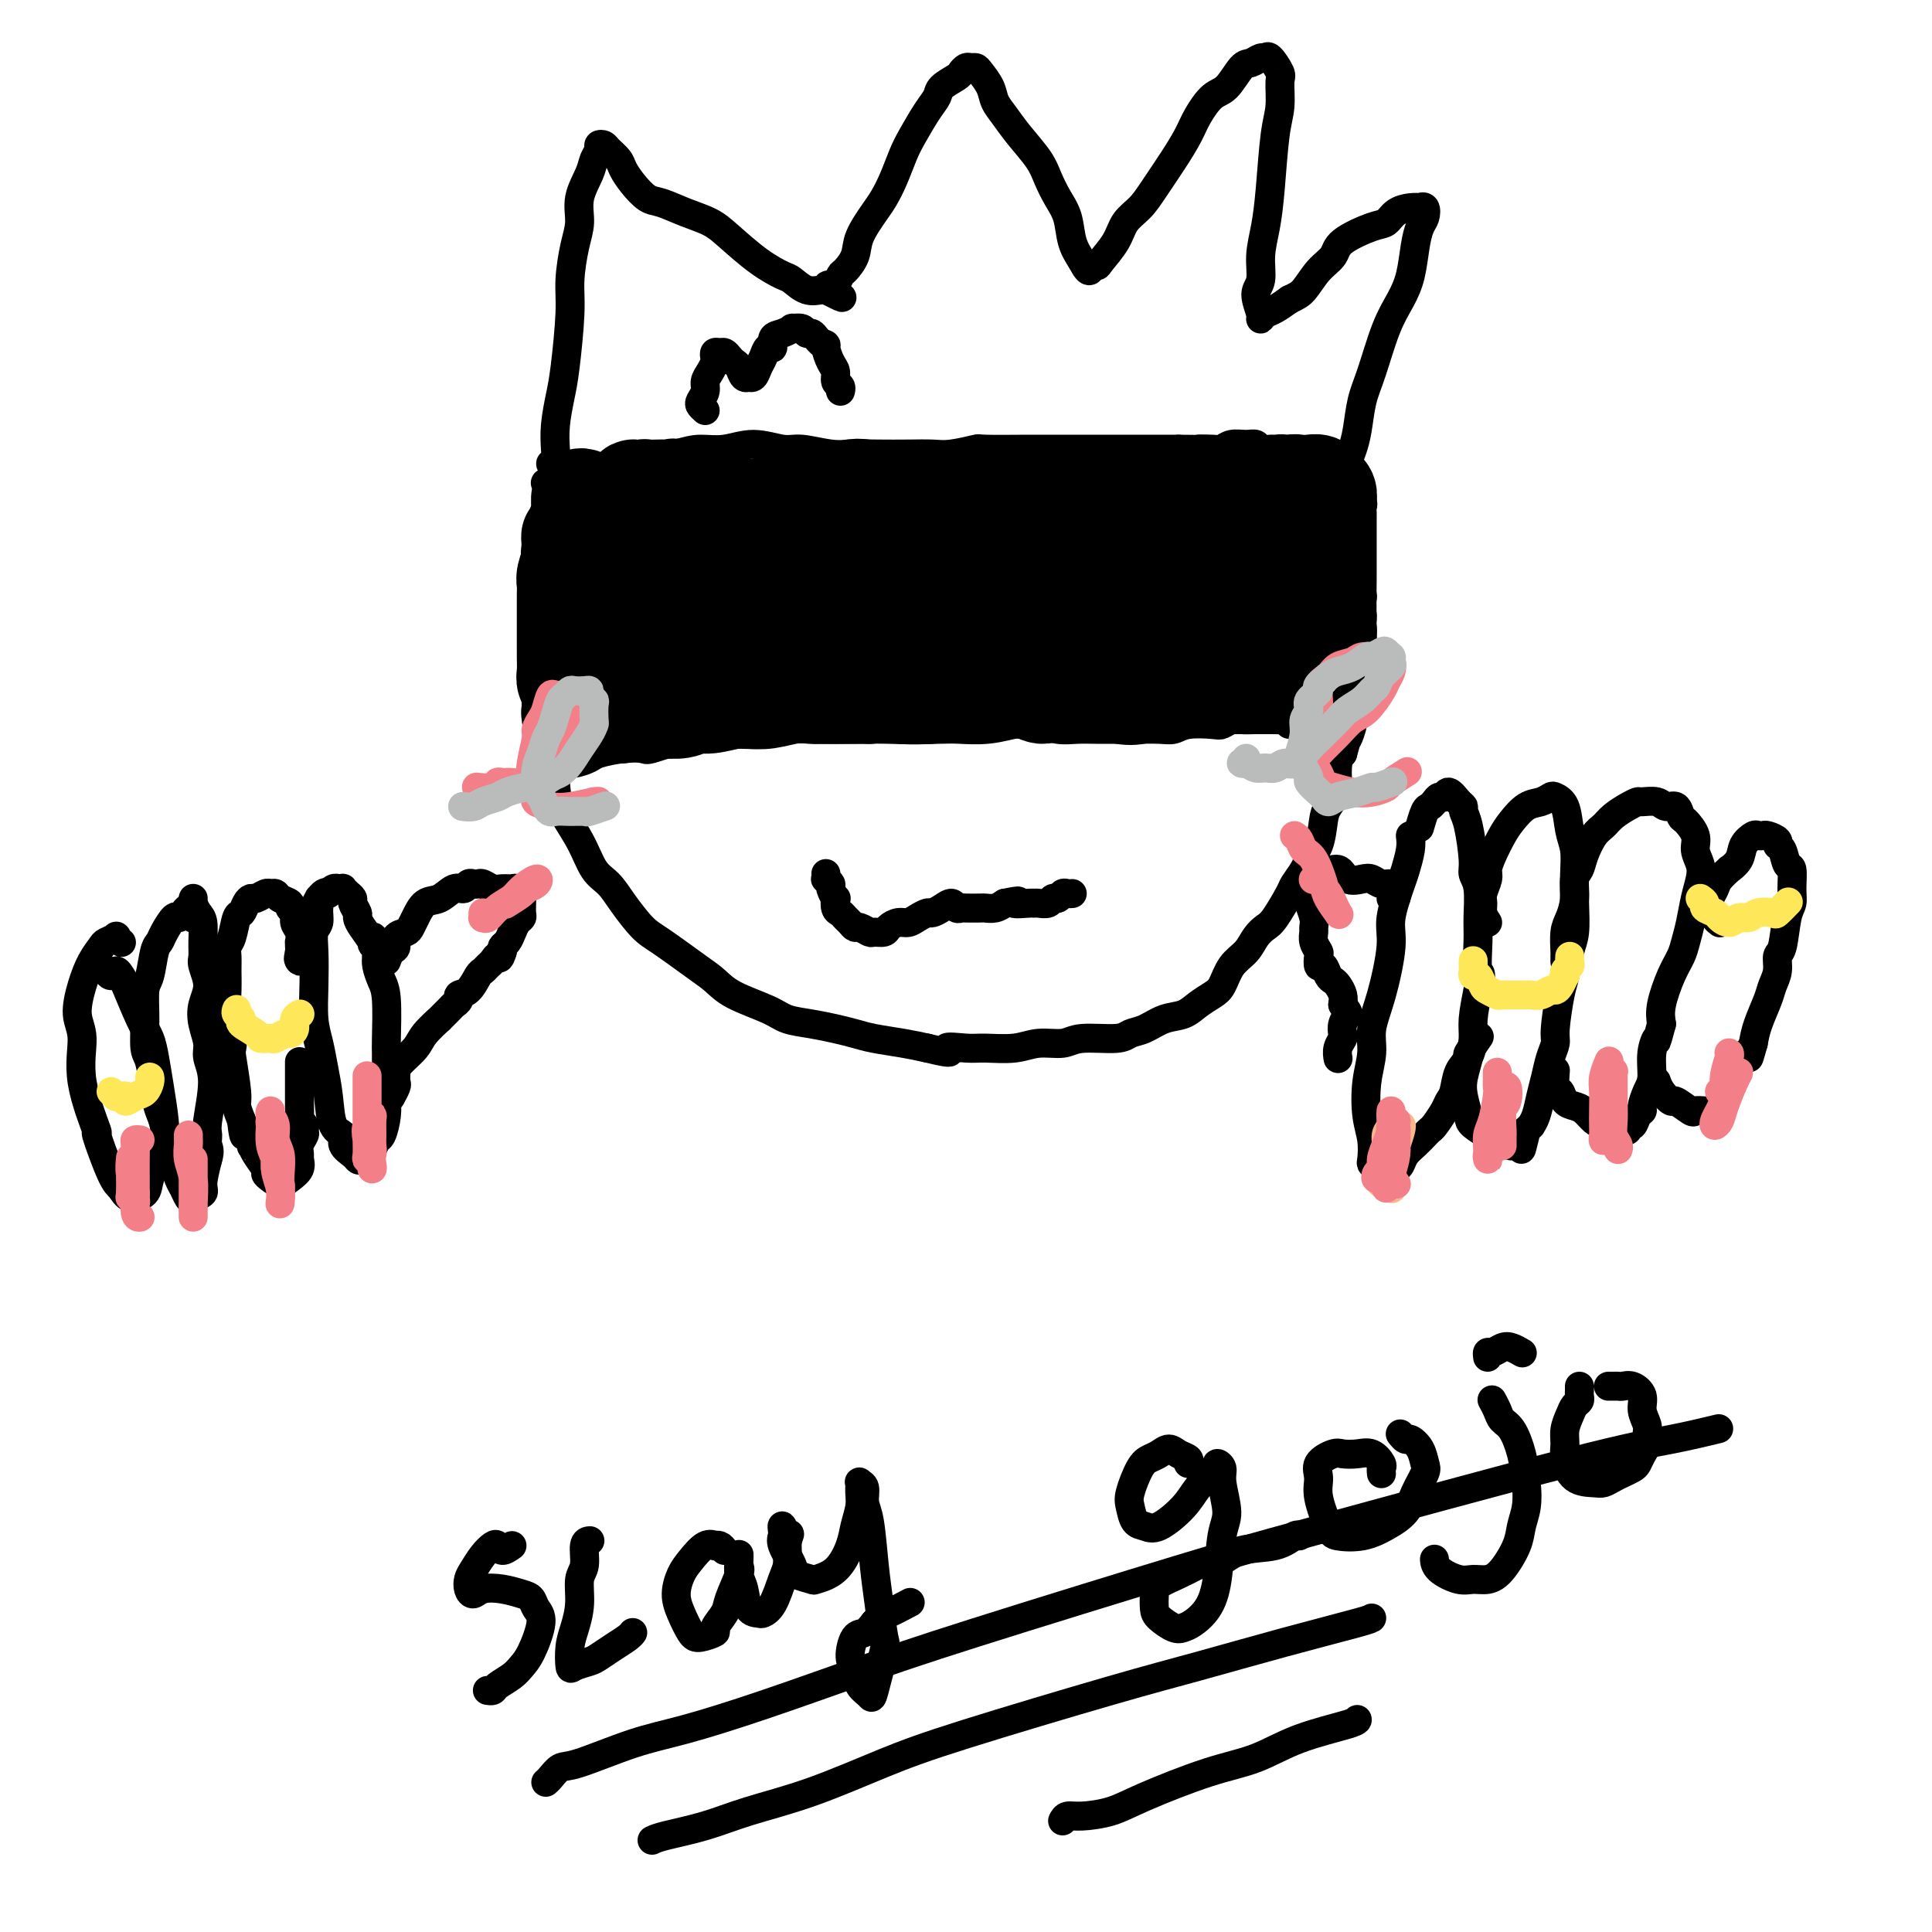 <svg viewBox='0 0 400 400' version='1.1' xmlns='http://www.w3.org/2000/svg' xmlns:xlink='http://www.w3.org/1999/xlink'><g fill='none' stroke='#000000' stroke-width='6' stroke-linecap='round' stroke-linejoin='round'><path d='M111,116c-0.000,0.866 -0.000,1.732 0,2c0.000,0.268 0.000,-0.060 0,1c-0.000,1.060 -0.001,3.510 0,5c0.001,1.490 0.005,2.021 0,3c-0.005,0.979 -0.017,2.405 0,4c0.017,1.595 0.064,3.358 0,5c-0.064,1.642 -0.238,3.162 0,5c0.238,1.838 0.887,3.994 1,5c0.113,1.006 -0.311,0.861 0,3c0.311,2.139 1.356,6.562 2,9c0.644,2.438 0.886,2.893 1,4c0.114,1.107 0.101,2.868 1,5c0.899,2.132 2.709,4.637 4,7c1.291,2.363 2.064,4.584 3,6c0.936,1.416 2.035,2.028 3,3c0.965,0.972 1.794,2.304 3,4c1.206,1.696 2.787,3.756 4,5c1.213,1.244 2.057,1.674 4,3c1.943,1.326 4.983,3.549 7,5c2.017,1.451 3.010,2.129 4,3c0.990,0.871 1.976,1.935 4,3c2.024,1.065 5.087,2.131 7,3c1.913,0.869 2.677,1.542 4,2c1.323,0.458 3.207,0.700 5,1c1.793,0.300 3.497,0.658 5,1c1.503,0.342 2.805,0.669 4,1c1.195,0.331 2.283,0.666 4,1c1.717,0.334 4.062,0.667 6,1c1.938,0.333 3.469,0.667 5,1'/><path d='M192,217c6.895,1.700 4.131,0.452 4,0c-0.131,-0.452 2.370,-0.106 4,0c1.630,0.106 2.389,-0.028 4,0c1.611,0.028 4.074,0.219 6,0c1.926,-0.219 3.316,-0.846 5,-1c1.684,-0.154 3.661,0.167 5,0c1.339,-0.167 2.041,-0.822 4,-1c1.959,-0.178 5.175,0.122 7,0c1.825,-0.122 2.259,-0.665 3,-1c0.741,-0.335 1.788,-0.460 3,-1c1.212,-0.540 2.590,-1.494 4,-2c1.410,-0.506 2.852,-0.565 4,-1c1.148,-0.435 2.002,-1.246 3,-2c0.998,-0.754 2.140,-1.451 3,-2c0.860,-0.549 1.438,-0.949 2,-2c0.562,-1.051 1.108,-2.754 2,-4c0.892,-1.246 2.131,-2.036 3,-3c0.869,-0.964 1.369,-2.102 2,-3c0.631,-0.898 1.391,-1.557 2,-2c0.609,-0.443 1.065,-0.671 2,-2c0.935,-1.329 2.348,-3.761 3,-5c0.652,-1.239 0.542,-1.287 1,-2c0.458,-0.713 1.483,-2.091 2,-3c0.517,-0.909 0.524,-1.350 1,-2c0.476,-0.650 1.420,-1.509 2,-3c0.580,-1.491 0.796,-3.614 1,-5c0.204,-1.386 0.397,-2.034 1,-3c0.603,-0.966 1.615,-2.249 2,-3c0.385,-0.751 0.142,-0.972 0,-2c-0.142,-1.028 -0.183,-2.865 0,-4c0.183,-1.135 0.592,-1.567 1,-2'/><path d='M278,156c0.935,-3.459 0.772,-2.606 1,-3c0.228,-0.394 0.846,-2.034 1,-3c0.154,-0.966 -0.154,-1.259 0,-2c0.154,-0.741 0.772,-1.931 1,-3c0.228,-1.069 0.065,-2.015 0,-3c-0.065,-0.985 -0.032,-2.007 0,-3c0.032,-0.993 0.062,-1.956 0,-3c-0.062,-1.044 -0.217,-2.168 0,-3c0.217,-0.832 0.804,-1.371 1,-2c0.196,-0.629 -0.000,-1.347 0,-2c0.000,-0.653 0.196,-1.239 0,-2c-0.196,-0.761 -0.784,-1.696 -1,-3c-0.216,-1.304 -0.062,-2.975 0,-4c0.062,-1.025 0.031,-1.402 0,-2c-0.031,-0.598 -0.061,-1.416 0,-2c0.061,-0.584 0.214,-0.933 0,-2c-0.214,-1.067 -0.793,-2.853 -1,-4c-0.207,-1.147 -0.041,-1.656 0,-2c0.041,-0.344 -0.041,-0.522 0,-1c0.041,-0.478 0.207,-1.256 0,-2c-0.207,-0.744 -0.788,-1.453 -1,-2c-0.212,-0.547 -0.057,-0.930 0,-1c0.057,-0.070 0.015,0.173 0,0c-0.015,-0.173 -0.004,-0.764 0,-1c0.004,-0.236 0.002,-0.118 0,0'/><path d='M116,159c0.280,-0.447 0.559,-0.894 1,-1c0.441,-0.106 1.043,0.129 2,0c0.957,-0.129 2.269,-0.621 3,-1c0.731,-0.379 0.880,-0.644 2,-1c1.120,-0.356 3.212,-0.803 5,-1c1.788,-0.197 3.274,-0.143 4,0c0.726,0.143 0.692,0.374 2,0c1.308,-0.374 3.956,-1.354 7,-2c3.044,-0.646 6.483,-0.958 9,-1c2.517,-0.042 4.111,0.185 6,0c1.889,-0.185 4.071,-0.780 6,-1c1.929,-0.220 3.603,-0.063 6,0c2.397,0.063 5.516,0.031 8,0c2.484,-0.031 4.334,-0.062 7,0c2.666,0.062 6.148,0.217 9,0c2.852,-0.217 5.074,-0.804 7,-1c1.926,-0.196 3.558,0.000 6,0c2.442,-0.000 5.696,-0.196 8,0c2.304,0.196 3.658,0.785 5,1c1.342,0.215 2.674,0.057 4,0c1.326,-0.057 2.648,-0.014 4,0c1.352,0.014 2.733,0.000 4,0c1.267,-0.000 2.420,0.014 4,0c1.580,-0.014 3.588,-0.055 5,0c1.412,0.055 2.227,0.207 3,0c0.773,-0.207 1.505,-0.774 3,-1c1.495,-0.226 3.754,-0.113 5,0c1.246,0.113 1.478,0.226 2,0c0.522,-0.226 1.333,-0.792 2,-1c0.667,-0.208 1.191,-0.060 2,0c0.809,0.060 1.905,0.030 3,0'/><path d='M260,149c15.303,-0.289 5.060,-0.011 2,0c-3.060,0.011 1.064,-0.246 3,0c1.936,0.246 1.685,0.994 2,1c0.315,0.006 1.197,-0.731 2,-1c0.803,-0.269 1.526,-0.071 2,0c0.474,0.071 0.700,0.015 1,0c0.300,-0.015 0.673,0.010 1,0c0.327,-0.010 0.608,-0.055 1,0c0.392,0.055 0.893,0.211 1,0c0.107,-0.211 -0.182,-0.789 0,-1c0.182,-0.211 0.833,-0.057 1,0c0.167,0.057 -0.151,0.015 0,0c0.151,-0.015 0.773,-0.004 1,0c0.227,0.004 0.061,0.001 0,0c-0.061,-0.001 -0.016,-0.000 0,0c0.016,0.000 0.004,0.000 0,0c-0.004,-0.000 -0.001,-0.000 0,0c0.001,0.000 0.001,0.000 0,0'/><path d='M114,103c-0.423,0.583 -0.845,1.166 -1,2c-0.155,0.834 -0.041,1.918 0,3c0.041,1.082 0.011,2.160 0,4c-0.011,1.840 -0.003,4.440 0,6c0.003,1.560 0.001,2.078 0,3c-0.001,0.922 -0.000,2.248 0,3c0.000,0.752 0.000,0.929 0,1c-0.000,0.071 -0.000,0.035 0,0'/><path d='M113,100c-0.092,-0.022 -0.185,-0.044 0,0c0.185,0.044 0.647,0.153 1,0c0.353,-0.153 0.597,-0.567 1,-1c0.403,-0.433 0.963,-0.885 2,-1c1.037,-0.115 2.549,0.106 4,0c1.451,-0.106 2.841,-0.540 4,-1c1.159,-0.460 2.086,-0.945 3,-1c0.914,-0.055 1.813,0.320 4,0c2.187,-0.320 5.660,-1.336 8,-2c2.340,-0.664 3.548,-0.978 5,-1c1.452,-0.022 3.150,0.247 5,0c1.850,-0.247 3.852,-1.008 6,-1c2.148,0.008 4.442,0.787 6,1c1.558,0.213 2.379,-0.139 4,0c1.621,0.139 4.040,0.769 6,1c1.960,0.231 3.460,0.063 5,0c1.540,-0.063 3.121,-0.021 5,0c1.879,0.021 4.054,0.020 6,0c1.946,-0.020 3.661,-0.058 5,0c1.339,0.058 2.303,0.212 4,0c1.697,-0.212 4.127,-0.789 5,-1c0.873,-0.211 0.189,-0.057 2,0c1.811,0.057 6.119,0.015 9,0c2.881,-0.015 4.337,-0.004 6,0c1.663,0.004 3.533,0.001 5,0c1.467,-0.001 2.532,-0.000 4,0c1.468,0.000 3.338,0.000 5,0c1.662,-0.000 3.116,-0.000 4,0c0.884,0.000 1.200,0.000 2,0c0.800,-0.000 2.086,-0.000 3,0c0.914,0.000 1.457,0.000 2,0'/><path d='M244,93c14.651,0.159 7.280,0.057 5,0c-2.280,-0.057 0.531,-0.069 2,0c1.469,0.069 1.597,0.218 2,0c0.403,-0.218 1.082,-0.805 2,-1c0.918,-0.195 2.076,0.001 3,0c0.924,-0.001 1.613,-0.197 2,0c0.387,0.197 0.471,0.789 1,1c0.529,0.211 1.504,0.043 2,0c0.496,-0.043 0.514,0.040 1,0c0.486,-0.040 1.439,-0.204 2,0c0.561,0.204 0.729,0.776 1,1c0.271,0.224 0.646,0.098 1,0c0.354,-0.098 0.687,-0.170 1,0c0.313,0.170 0.605,0.580 1,1c0.395,0.420 0.894,0.849 1,1c0.106,0.151 -0.182,0.025 0,0c0.182,-0.025 0.833,0.050 1,0c0.167,-0.050 -0.149,-0.223 0,0c0.149,0.223 0.762,0.844 1,1c0.238,0.156 0.101,-0.154 0,0c-0.101,0.154 -0.167,0.773 0,1c0.167,0.227 0.566,0.061 1,0c0.434,-0.061 0.904,-0.017 1,0c0.096,0.017 -0.181,0.008 0,0c0.181,-0.008 0.822,-0.013 1,0c0.178,0.013 -0.106,0.045 0,0c0.106,-0.045 0.603,-0.167 1,0c0.397,0.167 0.694,0.622 1,1c0.306,0.378 0.621,0.679 1,1c0.379,0.321 0.823,0.663 1,1c0.177,0.337 0.089,0.668 0,1'/><path d='M280,102c2.641,1.571 1.244,1.000 1,1c-0.244,0.000 0.667,0.572 1,1c0.333,0.428 0.089,0.711 0,1c-0.089,0.289 -0.024,0.584 0,1c0.024,0.416 0.006,0.955 0,1c-0.006,0.045 -0.002,-0.402 0,0c0.002,0.402 0.000,1.655 0,2c-0.000,0.345 -0.000,-0.218 0,0c0.000,0.218 0.000,1.215 0,2c-0.000,0.785 -0.000,1.356 0,2c0.000,0.644 0.001,1.361 0,2c-0.001,0.639 -0.004,1.202 0,2c0.004,0.798 0.015,1.833 0,3c-0.015,1.167 -0.056,2.468 0,3c0.056,0.532 0.207,0.297 0,1c-0.207,0.703 -0.774,2.344 -1,3c-0.226,0.656 -0.113,0.328 0,0'/></g>
<g fill='none' stroke='#000000' stroke-width='20' stroke-linecap='round' stroke-linejoin='round'><path d='M121,103c-0.425,-0.172 -0.850,-0.344 -1,0c-0.150,0.344 -0.025,1.205 0,2c0.025,0.795 -0.050,1.523 0,2c0.050,0.477 0.224,0.701 0,1c-0.224,0.299 -0.846,0.671 -1,1c-0.154,0.329 0.160,0.613 0,1c-0.160,0.387 -0.793,0.877 -1,1c-0.207,0.123 0.011,-0.121 0,0c-0.011,0.121 -0.251,0.608 0,1c0.251,0.392 0.992,0.689 1,1c0.008,0.311 -0.716,0.636 -1,1c-0.284,0.364 -0.129,0.769 0,1c0.129,0.231 0.231,0.289 0,1c-0.231,0.711 -0.794,2.075 -1,3c-0.206,0.925 -0.055,1.413 0,2c0.055,0.587 0.015,1.275 0,2c-0.015,0.725 -0.004,1.488 0,2c0.004,0.512 0.001,0.775 0,1c-0.001,0.225 -0.000,0.413 0,1c0.000,0.587 -0.000,1.574 0,2c0.000,0.426 0.000,0.292 0,1c-0.000,0.708 -0.001,2.259 0,3c0.001,0.741 0.004,0.674 0,1c-0.004,0.326 -0.015,1.046 0,2c0.015,0.954 0.056,2.142 0,3c-0.056,0.858 -0.207,1.385 0,2c0.207,0.615 0.774,1.319 1,2c0.226,0.681 0.113,1.341 0,2'/><path d='M118,145c0.154,3.958 0.040,0.853 0,0c-0.040,-0.853 -0.007,0.546 0,1c0.007,0.454 -0.013,-0.036 0,0c0.013,0.036 0.060,0.598 0,1c-0.060,0.402 -0.227,0.644 0,1c0.227,0.356 0.849,0.827 1,1c0.151,0.173 -0.167,0.047 0,0c0.167,-0.047 0.821,-0.016 1,0c0.179,0.016 -0.117,0.019 0,0c0.117,-0.019 0.646,-0.058 1,0c0.354,0.058 0.532,0.213 1,0c0.468,-0.213 1.227,-0.793 2,-1c0.773,-0.207 1.561,-0.041 2,0c0.439,0.041 0.528,-0.042 1,0c0.472,0.042 1.326,0.208 2,0c0.674,-0.208 1.167,-0.792 2,-1c0.833,-0.208 2.006,-0.041 3,0c0.994,0.041 1.810,-0.045 3,0c1.190,0.045 2.754,0.222 4,0c1.246,-0.222 2.173,-0.843 3,-1c0.827,-0.157 1.554,0.150 3,0c1.446,-0.150 3.613,-0.758 5,-1c1.387,-0.242 1.995,-0.117 3,0c1.005,0.117 2.408,0.228 4,0c1.592,-0.228 3.373,-0.793 5,-1c1.627,-0.207 3.099,-0.055 4,0c0.901,0.055 1.231,0.015 2,0c0.769,-0.015 1.976,-0.004 3,0c1.024,0.004 1.864,0.001 3,0c1.136,-0.001 2.568,-0.001 4,0'/><path d='M180,144c10.352,-0.775 6.733,-0.211 7,0c0.267,0.211 4.420,0.069 7,0c2.580,-0.069 3.587,-0.066 5,0c1.413,0.066 3.232,0.195 5,0c1.768,-0.195 3.487,-0.713 5,-1c1.513,-0.287 2.822,-0.345 4,0c1.178,0.345 2.227,1.091 3,1c0.773,-0.091 1.272,-1.018 2,-1c0.728,0.018 1.685,0.982 3,1c1.315,0.018 2.988,-0.908 5,-1c2.012,-0.092 4.362,0.651 6,1c1.638,0.349 2.563,0.304 4,0c1.437,-0.304 3.386,-0.866 5,-1c1.614,-0.134 2.891,0.160 4,0c1.109,-0.160 2.048,-0.775 3,-1c0.952,-0.225 1.918,-0.060 3,0c1.082,0.060 2.282,0.016 3,0c0.718,-0.016 0.954,-0.004 2,0c1.046,0.004 2.903,0.000 4,0c1.097,-0.000 1.436,0.004 2,0c0.564,-0.004 1.355,-0.015 2,0c0.645,0.015 1.144,0.057 2,0c0.856,-0.057 2.071,-0.212 3,0c0.929,0.212 1.574,0.790 2,1c0.426,0.210 0.635,0.052 1,0c0.365,-0.052 0.886,0.002 1,0c0.114,-0.002 -0.179,-0.058 0,0c0.179,0.058 0.832,0.232 1,0c0.168,-0.232 -0.147,-0.870 0,-1c0.147,-0.130 0.756,0.249 1,0c0.244,-0.249 0.122,-1.124 0,-2'/><path d='M275,140c0.520,-0.821 0.322,-1.373 0,-2c-0.322,-0.627 -0.766,-1.328 -1,-2c-0.234,-0.672 -0.259,-1.316 0,-2c0.259,-0.684 0.801,-1.408 1,-2c0.199,-0.592 0.053,-1.052 0,-2c-0.053,-0.948 -0.014,-2.383 0,-3c0.014,-0.617 0.004,-0.417 0,-1c-0.004,-0.583 -0.001,-1.949 0,-3c0.001,-1.051 0.000,-1.786 0,-3c-0.000,-1.214 -0.000,-2.907 0,-4c0.000,-1.093 0.000,-1.587 0,-2c-0.000,-0.413 -0.000,-0.744 0,-1c0.000,-0.256 0.000,-0.435 0,-1c-0.000,-0.565 -0.000,-1.516 0,-2c0.000,-0.484 0.001,-0.500 0,-1c-0.001,-0.500 -0.004,-1.482 0,-2c0.004,-0.518 0.015,-0.570 0,-1c-0.015,-0.430 -0.056,-1.239 0,-2c0.056,-0.761 0.209,-1.476 0,-2c-0.209,-0.524 -0.780,-0.859 -1,-1c-0.220,-0.141 -0.090,-0.090 0,0c0.090,0.090 0.140,0.219 0,0c-0.140,-0.219 -0.471,-0.787 -1,-1c-0.529,-0.213 -1.258,-0.071 -2,0c-0.742,0.071 -1.497,0.072 -2,0c-0.503,-0.072 -0.753,-0.215 -2,0c-1.247,0.215 -3.489,0.789 -5,1c-1.511,0.211 -2.289,0.060 -3,0c-0.711,-0.060 -1.356,-0.030 -2,0'/><path d='M257,101c-3.172,0.001 -2.602,0.004 -3,0c-0.398,-0.004 -1.764,-0.015 -3,0c-1.236,0.015 -2.343,0.057 -4,0c-1.657,-0.057 -3.864,-0.211 -5,0c-1.136,0.211 -1.202,0.787 -2,1c-0.798,0.213 -2.328,0.062 -4,0c-1.672,-0.062 -3.487,-0.035 -5,0c-1.513,0.035 -2.723,0.080 -4,0c-1.277,-0.080 -2.620,-0.284 -4,0c-1.380,0.284 -2.796,1.057 -4,1c-1.204,-0.057 -2.197,-0.942 -4,-1c-1.803,-0.058 -4.418,0.713 -6,1c-1.582,0.287 -2.132,0.091 -3,0c-0.868,-0.091 -2.056,-0.077 -3,0c-0.944,0.077 -1.645,0.216 -3,0c-1.355,-0.216 -3.363,-0.789 -5,-1c-1.637,-0.211 -2.903,-0.060 -4,0c-1.097,0.060 -2.026,0.029 -3,0c-0.974,-0.029 -1.994,-0.058 -3,0c-1.006,0.058 -1.997,0.202 -3,0c-1.003,-0.202 -2.017,-0.749 -3,-1c-0.983,-0.251 -1.936,-0.207 -3,0c-1.064,0.207 -2.240,0.577 -3,1c-0.760,0.423 -1.105,0.898 -2,1c-0.895,0.102 -2.338,-0.170 -3,0c-0.662,0.170 -0.541,0.781 -1,1c-0.459,0.219 -1.499,0.045 -2,0c-0.501,-0.045 -0.464,0.040 -1,0c-0.536,-0.040 -1.644,-0.203 -3,0c-1.356,0.203 -2.959,0.772 -4,1c-1.041,0.228 -1.521,0.114 -2,0'/><path d='M155,105c-3.627,0.601 -2.194,0.105 -2,0c0.194,-0.105 -0.850,0.182 -2,0c-1.150,-0.182 -2.405,-0.831 -3,-1c-0.595,-0.169 -0.530,0.143 -1,0c-0.470,-0.143 -1.474,-0.742 -2,-1c-0.526,-0.258 -0.574,-0.174 -1,0c-0.426,0.174 -1.230,0.439 -2,0c-0.770,-0.439 -1.505,-1.581 -2,-2c-0.495,-0.419 -0.748,-0.113 -1,0c-0.252,0.113 -0.502,0.034 -1,0c-0.498,-0.034 -1.243,-0.022 -2,0c-0.757,0.022 -1.526,0.053 -2,0c-0.474,-0.053 -0.653,-0.189 -1,0c-0.347,0.189 -0.863,0.703 -1,1c-0.137,0.297 0.104,0.377 0,0c-0.104,-0.377 -0.553,-1.210 -1,-1c-0.447,0.210 -0.890,1.464 -1,2c-0.110,0.536 0.114,0.355 0,1c-0.114,0.645 -0.567,2.116 -1,3c-0.433,0.884 -0.847,1.183 -1,2c-0.153,0.817 -0.045,2.154 0,3c0.045,0.846 0.026,1.203 0,2c-0.026,0.797 -0.061,2.035 0,3c0.061,0.965 0.217,1.658 0,3c-0.217,1.342 -0.806,3.333 -1,5c-0.194,1.667 0.006,3.010 0,4c-0.006,0.990 -0.220,1.627 0,2c0.220,0.373 0.873,0.481 1,1c0.127,0.519 -0.274,1.447 0,2c0.274,0.553 1.221,0.729 2,1c0.779,0.271 1.389,0.635 2,1'/><path d='M132,136c1.142,1.087 1.497,0.306 3,0c1.503,-0.306 4.153,-0.137 6,0c1.847,0.137 2.890,0.242 5,0c2.110,-0.242 5.288,-0.832 8,-1c2.712,-0.168 4.958,0.087 7,0c2.042,-0.087 3.880,-0.517 6,-1c2.120,-0.483 4.523,-1.019 8,-1c3.477,0.019 8.027,0.594 11,1c2.973,0.406 4.370,0.645 6,1c1.630,0.355 3.492,0.826 5,1c1.508,0.174 2.662,0.050 5,0c2.338,-0.050 5.859,-0.028 8,0c2.141,0.028 2.900,0.061 4,0c1.100,-0.061 2.541,-0.216 4,0c1.459,0.216 2.936,0.805 4,1c1.064,0.195 1.715,-0.003 3,0c1.285,0.003 3.206,0.207 5,0c1.794,-0.207 3.463,-0.825 5,-1c1.537,-0.175 2.943,0.093 4,0c1.057,-0.093 1.765,-0.546 3,-1c1.235,-0.454 2.997,-0.907 4,-1c1.003,-0.093 1.247,0.175 2,0c0.753,-0.175 2.014,-0.792 3,-1c0.986,-0.208 1.697,-0.007 2,0c0.303,0.007 0.198,-0.179 1,0c0.802,0.179 2.509,0.725 3,1c0.491,0.275 -0.236,0.281 0,0c0.236,-0.281 1.434,-0.849 2,-1c0.566,-0.151 0.498,0.113 1,0c0.502,-0.113 1.572,-0.604 2,-1c0.428,-0.396 0.214,-0.698 0,-1'/><path d='M262,131c4.949,-1.273 1.322,-1.457 0,-2c-1.322,-0.543 -0.339,-1.445 0,-2c0.339,-0.555 0.034,-0.765 0,-2c-0.034,-1.235 0.203,-3.497 0,-5c-0.203,-1.503 -0.845,-2.249 -1,-3c-0.155,-0.751 0.179,-1.508 0,-2c-0.179,-0.492 -0.870,-0.719 -1,-1c-0.130,-0.281 0.302,-0.615 0,-1c-0.302,-0.385 -1.336,-0.820 -2,-1c-0.664,-0.180 -0.957,-0.105 -1,0c-0.043,0.105 0.163,0.238 0,0c-0.163,-0.238 -0.696,-0.848 -2,-1c-1.304,-0.152 -3.380,0.155 -5,0c-1.620,-0.155 -2.784,-0.770 -4,-1c-1.216,-0.230 -2.482,-0.074 -4,0c-1.518,0.074 -3.286,0.065 -5,0c-1.714,-0.065 -3.374,-0.186 -6,0c-2.626,0.186 -6.218,0.680 -9,1c-2.782,0.320 -4.754,0.468 -7,1c-2.246,0.532 -4.767,1.449 -7,2c-2.233,0.551 -4.179,0.736 -7,1c-2.821,0.264 -6.517,0.607 -9,1c-2.483,0.393 -3.753,0.837 -5,1c-1.247,0.163 -2.472,0.044 -4,0c-1.528,-0.044 -3.360,-0.012 -5,0c-1.640,0.012 -3.089,0.003 -5,0c-1.911,-0.003 -4.286,-0.001 -6,0c-1.714,0.001 -2.769,0.000 -4,0c-1.231,-0.000 -2.639,-0.000 -4,0c-1.361,0.000 -2.675,0.000 -4,0c-1.325,-0.000 -2.663,-0.000 -4,0'/><path d='M151,117c-16.632,0.925 -6.212,0.237 -3,0c3.212,-0.237 -0.785,-0.022 -3,0c-2.215,0.022 -2.649,-0.150 -3,0c-0.351,0.150 -0.620,0.622 -2,1c-1.380,0.378 -3.871,0.662 -5,1c-1.129,0.338 -0.896,0.729 -1,1c-0.104,0.271 -0.545,0.421 -1,1c-0.455,0.579 -0.926,1.587 -1,2c-0.074,0.413 0.247,0.230 0,0c-0.247,-0.230 -1.062,-0.506 -1,0c0.062,0.506 1.001,1.793 2,2c0.999,0.207 2.057,-0.665 4,-1c1.943,-0.335 4.771,-0.133 7,0c2.229,0.133 3.861,0.196 6,0c2.139,-0.196 4.786,-0.652 9,-1c4.214,-0.348 9.996,-0.587 14,-1c4.004,-0.413 6.231,-1.001 9,-1c2.769,0.001 6.081,0.589 9,1c2.919,0.411 5.444,0.645 9,1c3.556,0.355 8.143,0.831 11,1c2.857,0.169 3.982,0.030 6,0c2.018,-0.030 4.927,0.048 7,0c2.073,-0.048 3.309,-0.223 5,0c1.691,0.223 3.836,0.844 6,1c2.164,0.156 4.348,-0.154 6,0c1.652,0.154 2.773,0.773 4,1c1.227,0.227 2.561,0.061 4,0c1.439,-0.061 2.983,-0.017 4,0c1.017,0.017 1.509,0.009 2,0'/><path d='M255,126c11.896,0.755 5.137,0.144 3,0c-2.137,-0.144 0.348,0.179 1,0c0.652,-0.179 -0.529,-0.860 -1,-1c-0.471,-0.140 -0.232,0.262 -1,0c-0.768,-0.262 -2.542,-1.189 -4,-2c-1.458,-0.811 -2.598,-1.506 -4,-2c-1.402,-0.494 -3.065,-0.787 -5,-1c-1.935,-0.213 -4.141,-0.347 -6,0c-1.859,0.347 -3.371,1.176 -5,2c-1.629,0.824 -3.375,1.644 -5,2c-1.625,0.356 -3.130,0.250 -5,1c-1.870,0.750 -4.106,2.357 -5,3c-0.894,0.643 -0.447,0.321 0,0'/></g>
<g fill='none' stroke='#000000' stroke-width='6' stroke-linecap='round' stroke-linejoin='round'><path d='M171,181c-0.009,-0.120 -0.017,-0.241 0,0c0.017,0.241 0.061,0.843 0,1c-0.061,0.157 -0.226,-0.132 0,0c0.226,0.132 0.844,0.683 1,1c0.156,0.317 -0.152,0.399 0,1c0.152,0.601 0.762,1.719 1,2c0.238,0.281 0.105,-0.276 0,0c-0.105,0.276 -0.183,1.384 0,2c0.183,0.616 0.625,0.738 1,1c0.375,0.262 0.682,0.662 1,1c0.318,0.338 0.647,0.612 1,1c0.353,0.388 0.728,0.889 1,1c0.272,0.111 0.439,-0.169 1,0c0.561,0.169 1.515,0.788 2,1c0.485,0.212 0.500,0.019 1,0c0.500,-0.019 1.485,0.136 2,0c0.515,-0.136 0.562,-0.562 1,-1c0.438,-0.438 1.268,-0.887 2,-1c0.732,-0.113 1.365,0.111 2,0c0.635,-0.111 1.273,-0.556 2,-1c0.727,-0.444 1.542,-0.886 2,-1c0.458,-0.114 0.557,0.099 1,0c0.443,-0.099 1.230,-0.510 2,-1c0.770,-0.490 1.524,-1.059 2,-1c0.476,0.059 0.676,0.748 1,1c0.324,0.252 0.772,0.068 1,0c0.228,-0.068 0.235,-0.021 1,0c0.765,0.021 2.288,0.016 3,0c0.712,-0.016 0.615,-0.043 1,0c0.385,0.043 1.253,0.155 2,0c0.747,-0.155 1.374,-0.578 2,-1'/><path d='M208,187c4.617,-0.928 2.158,-0.248 2,0c-0.158,0.248 1.985,0.062 3,0c1.015,-0.062 0.902,-0.002 1,0c0.098,0.002 0.408,-0.056 1,0c0.592,0.056 1.468,0.225 2,0c0.532,-0.225 0.721,-0.845 1,-1c0.279,-0.155 0.649,0.155 1,0c0.351,-0.155 0.682,-0.773 1,-1c0.318,-0.227 0.624,-0.061 1,0c0.376,0.061 0.822,0.017 1,0c0.178,-0.017 0.089,-0.009 0,0'/><path d='M114,96c0.416,0.229 0.832,0.459 1,0c0.168,-0.459 0.087,-1.605 0,-3c-0.087,-1.395 -0.182,-3.038 0,-5c0.182,-1.962 0.640,-4.243 1,-6c0.360,-1.757 0.623,-2.990 1,-6c0.377,-3.010 0.870,-7.798 1,-11c0.130,-3.202 -0.102,-4.818 0,-7c0.102,-2.182 0.538,-4.930 1,-7c0.462,-2.070 0.951,-3.461 1,-5c0.049,-1.539 -0.342,-3.225 0,-5c0.342,-1.775 1.415,-3.639 2,-5c0.585,-1.361 0.680,-2.219 1,-3c0.320,-0.781 0.863,-1.485 1,-2c0.137,-0.515 -0.133,-0.840 0,-1c0.133,-0.160 0.668,-0.154 1,0c0.332,0.154 0.463,0.454 1,1c0.537,0.546 1.482,1.336 2,2c0.518,0.664 0.608,1.203 1,2c0.392,0.797 1.084,1.851 2,3c0.916,1.149 2.056,2.392 3,3c0.944,0.608 1.693,0.582 3,1c1.307,0.418 3.173,1.282 5,2c1.827,0.718 3.615,1.290 5,2c1.385,0.710 2.365,1.557 4,3c1.635,1.443 3.923,3.483 6,5c2.077,1.517 3.943,2.511 5,3c1.057,0.489 1.304,0.471 2,1c0.696,0.529 1.841,1.604 3,2c1.159,0.396 2.331,0.113 3,0c0.669,-0.113 0.834,-0.057 1,0'/><path d='M171,60c5.963,3.008 2.370,1.029 1,0c-1.370,-1.029 -0.518,-1.107 0,-1c0.518,0.107 0.700,0.400 1,0c0.300,-0.400 0.717,-1.493 1,-2c0.283,-0.507 0.432,-0.428 1,-1c0.568,-0.572 1.556,-1.796 2,-3c0.444,-1.204 0.346,-2.387 1,-4c0.654,-1.613 2.061,-3.654 3,-5c0.939,-1.346 1.410,-1.995 2,-3c0.590,-1.005 1.300,-2.366 2,-4c0.700,-1.634 1.390,-3.540 2,-5c0.610,-1.460 1.141,-2.475 2,-4c0.859,-1.525 2.047,-3.560 3,-5c0.953,-1.440 1.670,-2.285 2,-3c0.330,-0.715 0.273,-1.302 1,-2c0.727,-0.698 2.236,-1.508 3,-2c0.764,-0.492 0.781,-0.666 1,-1c0.219,-0.334 0.640,-0.827 1,-1c0.360,-0.173 0.659,-0.027 1,0c0.341,0.027 0.724,-0.065 1,0c0.276,0.065 0.446,0.287 1,1c0.554,0.713 1.493,1.916 2,3c0.507,1.084 0.583,2.050 1,3c0.417,0.950 1.175,1.885 2,3c0.825,1.115 1.716,2.411 3,4c1.284,1.589 2.959,3.471 4,5c1.041,1.529 1.447,2.705 2,4c0.553,1.295 1.251,2.708 2,4c0.749,1.292 1.548,2.463 2,4c0.452,1.537 0.558,3.439 1,5c0.442,1.561 1.221,2.780 2,4'/><path d='M224,54c1.789,3.472 1.763,1.653 2,1c0.237,-0.653 0.738,-0.141 1,0c0.262,0.141 0.285,-0.088 1,-1c0.715,-0.912 2.123,-2.508 3,-4c0.877,-1.492 1.222,-2.881 2,-4c0.778,-1.119 1.989,-1.968 3,-3c1.011,-1.032 1.821,-2.248 3,-4c1.179,-1.752 2.727,-4.038 4,-6c1.273,-1.962 2.270,-3.598 3,-5c0.730,-1.402 1.192,-2.571 2,-4c0.808,-1.429 1.960,-3.119 3,-4c1.040,-0.881 1.967,-0.953 3,-2c1.033,-1.047 2.174,-3.068 3,-4c0.826,-0.932 1.339,-0.775 2,-1c0.661,-0.225 1.469,-0.831 2,-1c0.531,-0.169 0.784,0.100 1,0c0.216,-0.100 0.395,-0.567 1,0c0.605,0.567 1.637,2.169 2,3c0.363,0.831 0.056,0.892 0,2c-0.056,1.108 0.139,3.264 0,5c-0.139,1.736 -0.610,3.053 -1,6c-0.390,2.947 -0.698,7.526 -1,11c-0.302,3.474 -0.599,5.845 -1,8c-0.401,2.155 -0.907,4.095 -1,6c-0.093,1.905 0.226,3.775 0,5c-0.226,1.225 -0.998,1.804 -1,3c-0.002,1.196 0.765,3.008 1,4c0.235,0.992 -0.061,1.163 0,1c0.061,-0.163 0.478,-0.659 1,-1c0.522,-0.341 1.149,-0.526 2,-1c0.851,-0.474 1.925,-1.237 3,-2'/><path d='M267,62c1.472,-0.713 2.152,-0.997 3,-2c0.848,-1.003 1.866,-2.726 3,-4c1.134,-1.274 2.386,-2.099 3,-3c0.614,-0.901 0.590,-1.877 2,-3c1.410,-1.123 4.252,-2.392 6,-3c1.748,-0.608 2.401,-0.555 3,-1c0.599,-0.445 1.145,-1.389 2,-2c0.855,-0.611 2.020,-0.890 3,-1c0.980,-0.110 1.776,-0.053 2,0c0.224,0.053 -0.125,0.101 0,0c0.125,-0.101 0.725,-0.352 1,0c0.275,0.352 0.226,1.307 0,2c-0.226,0.693 -0.630,1.125 -1,2c-0.370,0.875 -0.708,2.193 -1,4c-0.292,1.807 -0.540,4.102 -1,6c-0.460,1.898 -1.131,3.400 -2,5c-0.869,1.600 -1.935,3.300 -3,6c-1.065,2.700 -2.131,6.401 -3,9c-0.869,2.599 -1.543,4.097 -2,6c-0.457,1.903 -0.696,4.211 -1,6c-0.304,1.789 -0.674,3.057 -1,4c-0.326,0.943 -0.610,1.559 -1,3c-0.390,1.441 -0.888,3.706 -1,5c-0.112,1.294 0.162,1.618 0,2c-0.162,0.382 -0.761,0.824 -1,1c-0.239,0.176 -0.120,0.088 0,0'/><path d='M106,320c-0.750,0.525 -1.500,1.051 -2,1c-0.500,-0.051 -0.750,-0.677 -1,-1c-0.250,-0.323 -0.498,-0.343 -1,0c-0.502,0.343 -1.256,1.049 -2,2c-0.744,0.951 -1.477,2.146 -2,3c-0.523,0.854 -0.836,1.366 -1,2c-0.164,0.634 -0.178,1.388 0,2c0.178,0.612 0.548,1.080 1,1c0.452,-0.080 0.985,-0.709 2,-1c1.015,-0.291 2.512,-0.244 4,0c1.488,0.244 2.967,0.684 4,1c1.033,0.316 1.619,0.507 2,1c0.381,0.493 0.556,1.287 1,2c0.444,0.713 1.156,1.346 1,3c-0.156,1.654 -1.179,4.328 -2,6c-0.821,1.672 -1.439,2.343 -2,3c-0.561,0.657 -1.064,1.300 -2,2c-0.936,0.700 -2.303,1.455 -3,2c-0.697,0.545 -0.723,0.878 -1,1c-0.277,0.122 -0.805,0.033 -1,0c-0.195,-0.033 -0.056,-0.009 0,0c0.056,0.009 0.028,0.005 0,0'/><path d='M122,319c0.122,-0.008 0.244,-0.016 0,0c-0.244,0.016 -0.853,0.055 -1,1c-0.147,0.945 0.167,2.797 0,4c-0.167,1.203 -0.816,1.759 -1,3c-0.184,1.241 0.095,3.167 0,5c-0.095,1.833 -0.566,3.574 -1,5c-0.434,1.426 -0.833,2.538 -1,4c-0.167,1.462 -0.103,3.276 0,4c0.103,0.724 0.244,0.359 1,0c0.756,-0.359 2.125,-0.713 3,-1c0.875,-0.287 1.254,-0.508 2,-1c0.746,-0.492 1.860,-1.256 3,-2c1.140,-0.744 2.307,-1.470 3,-2c0.693,-0.530 0.912,-0.866 1,-1c0.088,-0.134 0.044,-0.067 0,0'/><path d='M150,321c-0.299,-0.417 -0.597,-0.835 -1,-1c-0.403,-0.165 -0.909,-0.078 -1,0c-0.091,0.078 0.234,0.148 0,0c-0.234,-0.148 -1.027,-0.516 -2,0c-0.973,0.516 -2.125,1.914 -3,3c-0.875,1.086 -1.474,1.861 -2,3c-0.526,1.139 -0.980,2.641 -1,4c-0.020,1.359 0.395,2.573 1,4c0.605,1.427 1.399,3.066 2,4c0.601,0.934 1.010,1.161 2,1c0.990,-0.161 2.560,-0.712 3,-1c0.440,-0.288 -0.250,-0.314 0,-1c0.250,-0.686 1.440,-2.034 2,-3c0.560,-0.966 0.490,-1.551 1,-3c0.510,-1.449 1.601,-3.762 2,-5c0.399,-1.238 0.107,-1.402 0,-2c-0.107,-0.598 -0.030,-1.629 0,-2c0.030,-0.371 0.011,-0.082 0,0c-0.011,0.082 -0.015,-0.045 0,0c0.015,0.045 0.049,0.260 0,1c-0.049,0.740 -0.183,2.003 0,3c0.183,0.997 0.682,1.728 1,3c0.318,1.272 0.456,3.084 1,4c0.544,0.916 1.494,0.934 2,1c0.506,0.066 0.566,0.180 1,0c0.434,-0.180 1.241,-0.653 2,-2c0.759,-1.347 1.472,-3.567 2,-5c0.528,-1.433 0.873,-2.078 1,-3c0.127,-0.922 0.036,-2.121 0,-3c-0.036,-0.879 -0.018,-1.440 0,-2'/><path d='M163,319c0.834,-2.412 0.418,-0.944 0,-1c-0.418,-0.056 -0.837,-1.638 -1,-2c-0.163,-0.362 -0.071,0.494 0,1c0.071,0.506 0.121,0.661 0,1c-0.121,0.339 -0.414,0.862 0,2c0.414,1.138 1.535,2.890 2,4c0.465,1.110 0.275,1.578 1,2c0.725,0.422 2.365,0.799 3,1c0.635,0.201 0.265,0.227 1,0c0.735,-0.227 2.575,-0.707 4,-2c1.425,-1.293 2.435,-3.397 3,-5c0.565,-1.603 0.686,-2.703 1,-4c0.314,-1.297 0.820,-2.791 1,-4c0.180,-1.209 0.033,-2.133 0,-3c-0.033,-0.867 0.047,-1.679 0,-2c-0.047,-0.321 -0.220,-0.153 0,0c0.220,0.153 0.832,0.292 1,1c0.168,0.708 -0.109,1.987 0,3c0.109,1.013 0.606,1.760 1,4c0.394,2.240 0.687,5.974 1,9c0.313,3.026 0.646,5.344 1,8c0.354,2.656 0.729,5.649 1,7c0.271,1.351 0.438,1.060 0,3c-0.438,1.940 -1.481,6.110 -2,8c-0.519,1.890 -0.515,1.501 -1,1c-0.485,-0.501 -1.459,-1.114 -2,-2c-0.541,-0.886 -0.651,-2.047 -1,-3c-0.349,-0.953 -0.939,-1.699 -1,-3c-0.061,-1.301 0.407,-3.158 1,-4c0.593,-0.842 1.312,-0.669 2,-1c0.688,-0.331 1.344,-1.165 2,-2'/><path d='M181,336c1.214,-1.417 1.750,-1.458 3,-2c1.250,-0.542 3.214,-1.583 4,-2c0.786,-0.417 0.393,-0.208 0,0'/><path d='M246,303c0.179,-0.346 0.357,-0.692 0,-1c-0.357,-0.308 -1.250,-0.577 -2,-1c-0.750,-0.423 -1.357,-1.001 -2,-1c-0.643,0.001 -1.322,0.579 -2,1c-0.678,0.421 -1.356,0.684 -2,1c-0.644,0.316 -1.253,0.686 -2,2c-0.747,1.314 -1.633,3.571 -2,5c-0.367,1.429 -0.215,2.031 0,3c0.215,0.969 0.493,2.304 1,3c0.507,0.696 1.242,0.754 2,1c0.758,0.246 1.538,0.680 3,0c1.462,-0.680 3.606,-2.474 5,-4c1.394,-1.526 2.038,-2.785 3,-4c0.962,-1.215 2.242,-2.386 3,-3c0.758,-0.614 0.992,-0.670 1,-1c0.008,-0.330 -0.211,-0.932 0,-1c0.211,-0.068 0.853,0.399 1,1c0.147,0.601 -0.200,1.336 0,3c0.200,1.664 0.948,4.256 1,6c0.052,1.744 -0.591,2.639 -1,5c-0.409,2.361 -0.584,6.190 -1,9c-0.416,2.810 -1.074,4.603 -2,6c-0.926,1.397 -2.118,2.397 -3,3c-0.882,0.603 -1.452,0.807 -2,1c-0.548,0.193 -1.075,0.375 -2,0c-0.925,-0.375 -2.250,-1.308 -3,-2c-0.750,-0.692 -0.925,-1.144 -1,-2c-0.075,-0.856 -0.051,-2.116 0,-3c0.051,-0.884 0.129,-1.392 1,-2c0.871,-0.608 2.535,-1.317 4,-2c1.465,-0.683 2.733,-1.342 4,-2'/><path d='M248,324c2.380,-1.041 3.829,-0.643 5,-1c1.171,-0.357 2.065,-1.469 4,-2c1.935,-0.531 4.910,-0.483 7,-1c2.090,-0.517 3.293,-1.601 4,-2c0.707,-0.399 0.916,-0.114 1,0c0.084,0.114 0.042,0.057 0,0'/><path d='M286,305c0.011,0.099 0.023,0.198 0,0c-0.023,-0.198 -0.079,-0.694 0,-1c0.079,-0.306 0.294,-0.423 0,-1c-0.294,-0.577 -1.095,-1.613 -2,-2c-0.905,-0.387 -1.913,-0.123 -3,0c-1.087,0.123 -2.255,0.105 -3,0c-0.745,-0.105 -1.069,-0.298 -2,0c-0.931,0.298 -2.470,1.089 -3,2c-0.530,0.911 -0.050,1.944 0,3c0.050,1.056 -0.329,2.134 0,4c0.329,1.866 1.366,4.520 2,6c0.634,1.480 0.865,1.786 2,2c1.135,0.214 3.173,0.334 5,0c1.827,-0.334 3.443,-1.124 5,-2c1.557,-0.876 3.056,-1.837 4,-3c0.944,-1.163 1.332,-2.526 2,-4c0.668,-1.474 1.616,-3.059 2,-4c0.384,-0.941 0.204,-1.236 0,-2c-0.204,-0.764 -0.433,-1.995 -1,-3c-0.567,-1.005 -1.472,-1.785 -2,-2c-0.528,-0.215 -0.681,0.134 -1,0c-0.319,-0.134 -0.806,-0.753 -1,-1c-0.194,-0.247 -0.097,-0.124 0,0'/><path d='M297,323c-0.011,-0.165 -0.022,-0.331 0,0c0.022,0.331 0.077,1.157 1,2c0.923,0.843 2.713,1.703 4,2c1.287,0.297 2.071,0.033 3,0c0.929,-0.033 2.004,0.166 3,0c0.996,-0.166 1.914,-0.696 3,-2c1.086,-1.304 2.341,-3.383 3,-5c0.659,-1.617 0.721,-2.772 1,-4c0.279,-1.228 0.776,-2.527 1,-4c0.224,-1.473 0.177,-3.118 0,-5c-0.177,-1.882 -0.482,-4.000 -1,-6c-0.518,-2.000 -1.249,-3.881 -2,-5c-0.751,-1.119 -1.521,-1.475 -2,-2c-0.479,-0.525 -0.667,-1.218 -1,-2c-0.333,-0.782 -0.809,-1.652 -1,-2c-0.191,-0.348 -0.095,-0.174 0,0'/><path d='M308,281c-0.065,-0.451 -0.129,-0.902 0,-1c0.129,-0.098 0.452,0.156 1,0c0.548,-0.156 1.322,-0.722 2,-1c0.678,-0.278 1.259,-0.267 2,0c0.741,0.267 1.640,0.791 2,1c0.360,0.209 0.180,0.105 0,0'/><path d='M327,287c-0.002,0.446 -0.004,0.892 0,1c0.004,0.108 0.012,-0.124 0,0c-0.012,0.124 -0.046,0.602 0,1c0.046,0.398 0.170,0.715 0,1c-0.170,0.285 -0.635,0.539 -1,1c-0.365,0.461 -0.630,1.129 -1,2c-0.370,0.871 -0.846,1.946 -1,3c-0.154,1.054 0.013,2.087 0,3c-0.013,0.913 -0.208,1.706 0,3c0.208,1.294 0.818,3.090 2,4c1.182,0.910 2.936,0.934 4,1c1.064,0.066 1.437,0.173 2,0c0.563,-0.173 1.316,-0.627 2,-1c0.684,-0.373 1.297,-0.666 2,-1c0.703,-0.334 1.494,-0.708 2,-1c0.506,-0.292 0.725,-0.500 1,-1c0.275,-0.500 0.605,-1.292 1,-2c0.395,-0.708 0.853,-1.334 1,-2c0.147,-0.666 -0.019,-1.373 0,-2c0.019,-0.627 0.223,-1.173 0,-2c-0.223,-0.827 -0.872,-1.934 -1,-3c-0.128,-1.066 0.264,-2.089 0,-3c-0.264,-0.911 -1.185,-1.708 -2,-2c-0.815,-0.292 -1.525,-0.078 -2,0c-0.475,0.078 -0.715,0.021 -1,0c-0.285,-0.021 -0.615,-0.006 -1,0c-0.385,0.006 -0.824,0.002 -1,0c-0.176,-0.002 -0.088,-0.001 0,0'/><path d='M292,173c0.100,0.857 0.200,1.714 0,3c-0.200,1.286 -0.700,2.999 -1,4c-0.300,1.001 -0.400,1.288 -1,3c-0.600,1.712 -1.701,4.848 -2,7c-0.299,2.152 0.204,3.322 0,6c-0.204,2.678 -1.113,6.866 -2,10c-0.887,3.134 -1.751,5.215 -2,7c-0.249,1.785 0.115,3.273 0,5c-0.115,1.727 -0.711,3.691 -1,6c-0.289,2.309 -0.271,4.961 0,7c0.271,2.039 0.794,3.464 1,5c0.206,1.536 0.096,3.183 0,4c-0.096,0.817 -0.177,0.804 0,1c0.177,0.196 0.611,0.600 1,1c0.389,0.400 0.733,0.795 1,1c0.267,0.205 0.455,0.221 1,0c0.545,-0.221 1.445,-0.679 2,-1c0.555,-0.321 0.765,-0.506 1,-1c0.235,-0.494 0.496,-1.296 1,-2c0.504,-0.704 1.252,-1.308 2,-2c0.748,-0.692 1.496,-1.470 2,-2c0.504,-0.530 0.765,-0.811 1,-1c0.235,-0.189 0.443,-0.284 1,-1c0.557,-0.716 1.462,-2.053 2,-3c0.538,-0.947 0.708,-1.506 1,-2c0.292,-0.494 0.704,-0.924 1,-2c0.296,-1.076 0.474,-2.799 1,-4c0.526,-1.201 1.399,-1.878 2,-3c0.601,-1.122 0.931,-2.687 1,-4c0.069,-1.313 -0.123,-2.375 0,-4c0.123,-1.625 0.562,-3.812 1,-6'/><path d='M306,205c1.082,-4.468 0.286,-3.137 0,-4c-0.286,-0.863 -0.062,-3.921 0,-6c0.062,-2.079 -0.039,-3.179 0,-5c0.039,-1.821 0.217,-4.361 0,-6c-0.217,-1.639 -0.828,-2.376 -1,-3c-0.172,-0.624 0.096,-1.135 0,-3c-0.096,-1.865 -0.554,-5.083 -1,-7c-0.446,-1.917 -0.879,-2.534 -1,-3c-0.121,-0.466 0.070,-0.781 0,-1c-0.070,-0.219 -0.400,-0.343 -1,-1c-0.600,-0.657 -1.470,-1.847 -2,-2c-0.530,-0.153 -0.719,0.730 -1,1c-0.281,0.270 -0.653,-0.074 -1,0c-0.347,0.074 -0.667,0.567 -1,1c-0.333,0.433 -0.677,0.807 -1,1c-0.323,0.193 -0.625,0.206 -1,1c-0.375,0.794 -0.821,2.370 -1,3c-0.179,0.630 -0.089,0.315 0,0'/><path d='M308,191c-0.431,-0.658 -0.862,-1.316 -1,-2c-0.138,-0.684 0.018,-1.392 0,-2c-0.018,-0.608 -0.209,-1.114 0,-2c0.209,-0.886 0.818,-2.151 1,-3c0.182,-0.849 -0.062,-1.282 0,-2c0.062,-0.718 0.429,-1.722 1,-3c0.571,-1.278 1.347,-2.829 2,-4c0.653,-1.171 1.182,-1.961 2,-3c0.818,-1.039 1.925,-2.328 3,-3c1.075,-0.672 2.119,-0.728 3,-1c0.881,-0.272 1.599,-0.759 2,-1c0.401,-0.241 0.486,-0.236 1,0c0.514,0.236 1.458,0.704 2,2c0.542,1.296 0.682,3.421 1,5c0.318,1.579 0.814,2.612 1,4c0.186,1.388 0.061,3.131 0,5c-0.061,1.869 -0.057,3.865 0,6c0.057,2.135 0.169,4.410 0,6c-0.169,1.590 -0.619,2.494 -1,4c-0.381,1.506 -0.694,3.613 -1,5c-0.306,1.387 -0.607,2.054 -1,4c-0.393,1.946 -0.879,5.170 -1,7c-0.121,1.830 0.123,2.265 0,3c-0.123,0.735 -0.611,1.770 -1,3c-0.389,1.230 -0.678,2.654 -1,4c-0.322,1.346 -0.677,2.612 -1,4c-0.323,1.388 -0.612,2.898 -1,4c-0.388,1.102 -0.874,1.797 -1,2c-0.126,0.203 0.107,-0.085 0,0c-0.107,0.085 -0.553,0.542 -1,1'/><path d='M316,234c-1.645,6.734 -0.759,3.070 -1,2c-0.241,-1.070 -1.610,0.455 -2,1c-0.390,0.545 0.200,0.109 0,0c-0.200,-0.109 -1.188,0.108 -2,0c-0.812,-0.108 -1.446,-0.541 -2,-1c-0.554,-0.459 -1.028,-0.944 -1,-1c0.028,-0.056 0.556,0.317 0,0c-0.556,-0.317 -2.197,-1.326 -3,-2c-0.803,-0.674 -0.767,-1.015 -1,-2c-0.233,-0.985 -0.735,-2.615 -1,-4c-0.265,-1.385 -0.295,-2.526 0,-4c0.295,-1.474 0.914,-3.282 1,-4c0.086,-0.718 -0.361,-0.347 0,-1c0.361,-0.653 1.532,-2.329 2,-3c0.468,-0.671 0.234,-0.335 0,0'/><path d='M324,199c0.002,0.111 0.003,0.221 0,0c-0.003,-0.221 -0.011,-0.775 0,-1c0.011,-0.225 0.041,-0.123 0,-1c-0.041,-0.877 -0.151,-2.734 0,-4c0.151,-1.266 0.565,-1.940 1,-3c0.435,-1.060 0.893,-2.504 1,-4c0.107,-1.496 -0.137,-3.044 0,-4c0.137,-0.956 0.655,-1.320 1,-2c0.345,-0.680 0.519,-1.677 1,-3c0.481,-1.323 1.271,-2.971 2,-4c0.729,-1.029 1.398,-1.438 2,-2c0.602,-0.562 1.138,-1.276 2,-2c0.862,-0.724 2.051,-1.458 3,-2c0.949,-0.542 1.658,-0.893 2,-1c0.342,-0.107 0.315,0.031 1,0c0.685,-0.031 2.080,-0.231 3,0c0.920,0.231 1.365,0.894 2,1c0.635,0.106 1.462,-0.345 2,0c0.538,0.345 0.789,1.485 1,2c0.211,0.515 0.383,0.405 1,1c0.617,0.595 1.679,1.893 2,3c0.321,1.107 -0.099,2.021 0,3c0.099,0.979 0.717,2.023 1,3c0.283,0.977 0.231,1.889 0,3c-0.231,1.111 -0.642,2.423 -1,4c-0.358,1.577 -0.664,3.419 -1,5c-0.336,1.581 -0.703,2.902 -1,4c-0.297,1.098 -0.523,1.975 -1,3c-0.477,1.025 -1.205,2.199 -2,4c-0.795,1.801 -1.656,4.229 -2,6c-0.344,1.771 -0.172,2.886 0,4'/><path d='M344,212c-1.400,5.210 -0.901,3.235 -1,3c-0.099,-0.235 -0.796,1.271 -1,3c-0.204,1.729 0.086,3.680 0,5c-0.086,1.320 -0.548,2.008 -1,3c-0.452,0.992 -0.896,2.289 -1,3c-0.104,0.711 0.131,0.835 0,1c-0.131,0.165 -0.629,0.371 -1,1c-0.371,0.629 -0.617,1.682 -1,2c-0.383,0.318 -0.903,-0.099 -1,0c-0.097,0.099 0.231,0.713 0,1c-0.231,0.287 -1.020,0.245 -2,0c-0.980,-0.245 -2.150,-0.694 -3,-1c-0.850,-0.306 -1.379,-0.467 -2,-1c-0.621,-0.533 -1.333,-1.436 -2,-2c-0.667,-0.564 -1.289,-0.789 -2,-1c-0.711,-0.211 -1.511,-0.407 -2,-1c-0.489,-0.593 -0.667,-1.582 -1,-2c-0.333,-0.418 -0.820,-0.267 -1,-1c-0.180,-0.733 -0.051,-2.352 0,-3c0.051,-0.648 0.026,-0.324 0,0'/><path d='M356,191c0.082,0.059 0.165,0.119 0,0c-0.165,-0.119 -0.577,-0.416 -1,-1c-0.423,-0.584 -0.858,-1.454 -1,-2c-0.142,-0.546 0.008,-0.767 0,-1c-0.008,-0.233 -0.176,-0.478 0,-1c0.176,-0.522 0.695,-1.322 1,-2c0.305,-0.678 0.395,-1.235 1,-2c0.605,-0.765 1.724,-1.740 2,-2c0.276,-0.260 -0.291,0.193 0,0c0.291,-0.193 1.440,-1.032 2,-2c0.560,-0.968 0.530,-2.064 1,-3c0.470,-0.936 1.440,-1.712 2,-2c0.560,-0.288 0.709,-0.088 1,0c0.291,0.088 0.722,0.063 1,0c0.278,-0.063 0.403,-0.163 1,0c0.597,0.163 1.666,0.590 2,1c0.334,0.410 -0.069,0.802 0,1c0.069,0.198 0.608,0.203 1,1c0.392,0.797 0.638,2.387 1,3c0.362,0.613 0.840,0.248 1,1c0.160,0.752 0.000,2.620 0,4c-0.000,1.380 0.158,2.274 0,3c-0.158,0.726 -0.634,1.286 -1,3c-0.366,1.714 -0.622,4.582 -1,6c-0.378,1.418 -0.879,1.387 -1,2c-0.121,0.613 0.136,1.872 0,3c-0.136,1.128 -0.665,2.127 -1,3c-0.335,0.873 -0.475,1.620 -1,3c-0.525,1.380 -1.436,3.394 -2,5c-0.564,1.606 -0.782,2.803 -1,4'/><path d='M363,216c-1.356,4.860 -0.744,2.509 -1,2c-0.256,-0.509 -1.378,0.823 -2,2c-0.622,1.177 -0.743,2.200 -1,3c-0.257,0.800 -0.649,1.377 -1,2c-0.351,0.623 -0.662,1.291 -1,2c-0.338,0.709 -0.704,1.460 -1,2c-0.296,0.540 -0.521,0.869 -1,1c-0.479,0.131 -1.213,0.065 -2,0c-0.787,-0.065 -1.629,-0.128 -2,0c-0.371,0.128 -0.271,0.447 -1,0c-0.729,-0.447 -2.286,-1.661 -3,-2c-0.714,-0.339 -0.583,0.198 -1,0c-0.417,-0.198 -1.381,-1.130 -2,-2c-0.619,-0.870 -0.891,-1.677 -1,-2c-0.109,-0.323 -0.054,-0.161 0,0'/><path d='M288,186c0.427,0.092 0.855,0.183 1,0c0.145,-0.183 0.008,-0.641 0,-1c-0.008,-0.359 0.112,-0.619 0,-1c-0.112,-0.381 -0.457,-0.885 -1,-1c-0.543,-0.115 -1.285,0.157 -2,0c-0.715,-0.157 -1.404,-0.743 -2,-1c-0.596,-0.257 -1.100,-0.185 -2,0c-0.900,0.185 -2.196,0.484 -3,0c-0.804,-0.484 -1.116,-1.750 -2,-2c-0.884,-0.250 -2.342,0.514 -3,1c-0.658,0.486 -0.517,0.692 -1,1c-0.483,0.308 -1.590,0.719 -2,1c-0.410,0.281 -0.124,0.432 0,1c0.124,0.568 0.086,1.552 0,2c-0.086,0.448 -0.220,0.360 0,1c0.220,0.640 0.795,2.007 1,3c0.205,0.993 0.041,1.613 0,2c-0.041,0.387 0.041,0.543 0,1c-0.041,0.457 -0.204,1.217 0,2c0.204,0.783 0.776,1.590 1,2c0.224,0.410 0.102,0.425 0,1c-0.102,0.575 -0.182,1.711 0,2c0.182,0.289 0.627,-0.271 1,0c0.373,0.271 0.675,1.371 1,2c0.325,0.629 0.675,0.787 1,1c0.325,0.213 0.626,0.480 1,1c0.374,0.520 0.821,1.291 1,2c0.179,0.709 0.089,1.354 0,2'/><path d='M278,208c1.060,1.599 1.208,1.597 1,2c-0.208,0.403 -0.774,1.212 -1,2c-0.226,0.788 -0.113,1.557 0,2c0.113,0.443 0.226,0.562 0,1c-0.226,0.438 -0.792,1.195 -1,2c-0.208,0.805 -0.060,1.659 0,2c0.060,0.341 0.030,0.171 0,0'/><path d='M67,185c0.503,0.070 1.007,0.139 1,0c-0.007,-0.139 -0.524,-0.487 -1,0c-0.476,0.487 -0.912,1.807 -1,3c-0.088,1.193 0.172,2.257 0,3c-0.172,0.743 -0.775,1.163 -1,2c-0.225,0.837 -0.071,2.091 0,4c0.071,1.909 0.061,4.472 0,7c-0.061,2.528 -0.172,5.020 0,7c0.172,1.980 0.629,3.447 1,5c0.371,1.553 0.658,3.192 1,5c0.342,1.808 0.739,3.783 1,6c0.261,2.217 0.385,4.674 1,6c0.615,1.326 1.722,1.520 2,2c0.278,0.480 -0.273,1.248 0,2c0.273,0.752 1.368,1.490 2,2c0.632,0.510 0.799,0.791 1,1c0.201,0.209 0.436,0.345 1,0c0.564,-0.345 1.458,-1.172 2,-2c0.542,-0.828 0.734,-1.659 1,-2c0.266,-0.341 0.607,-0.193 1,-1c0.393,-0.807 0.837,-2.571 1,-4c0.163,-1.429 0.044,-2.525 0,-4c-0.044,-1.475 -0.015,-3.328 0,-5c0.015,-1.672 0.014,-3.161 0,-4c-0.014,-0.839 -0.043,-1.026 0,-3c0.043,-1.974 0.156,-5.735 0,-8c-0.156,-2.265 -0.580,-3.033 -1,-4c-0.420,-0.967 -0.834,-2.133 -1,-3c-0.166,-0.867 -0.083,-1.433 0,-2'/><path d='M78,198c-0.564,-5.825 -0.973,-3.888 -1,-3c-0.027,0.888 0.328,0.729 0,0c-0.328,-0.729 -1.341,-2.026 -2,-3c-0.659,-0.974 -0.965,-1.624 -1,-2c-0.035,-0.376 0.202,-0.478 0,-1c-0.202,-0.522 -0.843,-1.464 -1,-2c-0.157,-0.536 0.169,-0.665 0,-1c-0.169,-0.335 -0.834,-0.874 -1,-1c-0.166,-0.126 0.167,0.163 0,0c-0.167,-0.163 -0.832,-0.777 -1,-1c-0.168,-0.223 0.162,-0.056 0,0c-0.162,0.056 -0.817,-0.000 -1,0c-0.183,0.000 0.104,0.057 0,0c-0.104,-0.057 -0.601,-0.227 -1,0c-0.399,0.227 -0.699,0.853 -1,1c-0.301,0.147 -0.601,-0.184 -1,0c-0.399,0.184 -0.896,0.882 -1,1c-0.104,0.118 0.183,-0.345 0,0c-0.183,0.345 -0.838,1.497 -1,2c-0.162,0.503 0.168,0.359 0,1c-0.168,0.641 -0.833,2.069 -1,3c-0.167,0.931 0.166,1.364 0,2c-0.166,0.636 -0.829,1.474 -1,2c-0.171,0.526 0.150,0.739 0,1c-0.150,0.261 -0.771,0.570 -1,1c-0.229,0.430 -0.065,0.980 0,1c0.065,0.020 0.033,-0.490 0,-1'/><path d='M62,198c-0.464,1.363 -0.123,-0.229 0,-1c0.123,-0.771 0.029,-0.720 0,-1c-0.029,-0.280 0.007,-0.891 0,-1c-0.007,-0.109 -0.059,0.283 0,0c0.059,-0.283 0.228,-1.242 0,-2c-0.228,-0.758 -0.852,-1.316 -1,-2c-0.148,-0.684 0.182,-1.493 0,-2c-0.182,-0.507 -0.875,-0.710 -1,-1c-0.125,-0.290 0.318,-0.667 0,-1c-0.318,-0.333 -1.398,-0.621 -2,-1c-0.602,-0.379 -0.724,-0.848 -1,-1c-0.276,-0.152 -0.704,0.014 -1,0c-0.296,-0.014 -0.461,-0.206 -1,0c-0.539,0.206 -1.454,0.812 -2,1c-0.546,0.188 -0.723,-0.041 -1,0c-0.277,0.041 -0.652,0.353 -1,1c-0.348,0.647 -0.668,1.629 -1,2c-0.332,0.371 -0.678,0.133 -1,1c-0.322,0.867 -0.622,2.841 -1,4c-0.378,1.159 -0.834,1.504 -1,2c-0.166,0.496 -0.041,1.143 0,2c0.041,0.857 -0.003,1.925 0,3c0.003,1.075 0.052,2.156 0,4c-0.052,1.844 -0.206,4.452 0,6c0.206,1.548 0.772,2.038 1,3c0.228,0.962 0.116,2.396 0,3c-0.116,0.604 -0.237,0.378 0,2c0.237,1.622 0.833,5.090 1,7c0.167,1.910 -0.095,2.260 0,3c0.095,0.740 0.548,1.870 1,3'/><path d='M50,232c0.628,5.525 0.698,2.338 1,2c0.302,-0.338 0.837,2.171 1,3c0.163,0.829 -0.045,-0.024 0,0c0.045,0.024 0.344,0.925 1,2c0.656,1.075 1.670,2.324 2,3c0.330,0.676 -0.023,0.778 0,1c0.023,0.222 0.423,0.564 1,1c0.577,0.436 1.332,0.966 2,1c0.668,0.034 1.250,-0.427 2,-1c0.750,-0.573 1.669,-1.256 2,-2c0.331,-0.744 0.074,-1.547 0,-2c-0.074,-0.453 0.034,-0.555 0,-1c-0.034,-0.445 -0.209,-1.233 0,-2c0.209,-0.767 0.802,-1.514 1,-2c0.198,-0.486 0.000,-0.712 0,-1c-0.000,-0.288 0.196,-0.640 0,-1c-0.196,-0.360 -0.785,-0.729 -1,-1c-0.215,-0.271 -0.058,-0.443 0,-1c0.058,-0.557 0.015,-1.497 0,-2c-0.015,-0.503 -0.004,-0.567 0,-1c0.004,-0.433 0.001,-1.234 0,-2c-0.001,-0.766 -0.000,-1.498 0,-2c0.000,-0.502 0.000,-0.774 0,-1c-0.000,-0.226 -0.000,-0.407 0,-1c0.000,-0.593 0.000,-1.598 0,-2c-0.000,-0.402 -0.000,-0.201 0,0'/><path d='M40,190c0.000,0.093 0.001,0.187 0,0c-0.001,-0.187 -0.003,-0.653 0,-1c0.003,-0.347 0.012,-0.574 0,-1c-0.012,-0.426 -0.045,-1.052 0,-1c0.045,0.052 0.168,0.782 0,1c-0.168,0.218 -0.626,-0.076 -1,0c-0.374,0.076 -0.663,0.521 -1,1c-0.337,0.479 -0.720,0.993 -1,1c-0.280,0.007 -0.456,-0.493 -1,0c-0.544,0.493 -1.456,1.977 -2,3c-0.544,1.023 -0.720,1.583 -1,2c-0.280,0.417 -0.664,0.689 -1,2c-0.336,1.311 -0.623,3.660 -1,5c-0.377,1.340 -0.844,1.670 -1,3c-0.156,1.330 -0.000,3.658 0,6c0.000,2.342 -0.155,4.697 0,6c0.155,1.303 0.619,1.553 1,3c0.381,1.447 0.679,4.091 1,6c0.321,1.909 0.663,3.082 1,4c0.337,0.918 0.667,1.583 1,3c0.333,1.417 0.667,3.588 1,5c0.333,1.412 0.665,2.064 1,3c0.335,0.936 0.672,2.157 1,3c0.328,0.843 0.648,1.308 1,2c0.352,0.692 0.738,1.611 1,2c0.262,0.389 0.400,0.249 1,0c0.600,-0.249 1.662,-0.605 2,-1c0.338,-0.395 -0.046,-0.827 0,-2c0.046,-1.173 0.523,-3.086 1,-5'/><path d='M43,240c0.613,-1.815 0.146,-2.352 0,-3c-0.146,-0.648 0.028,-1.408 0,-2c-0.028,-0.592 -0.260,-1.018 0,-3c0.260,-1.982 1.011,-5.520 1,-8c-0.011,-2.480 -0.783,-3.902 -1,-5c-0.217,-1.098 0.120,-1.873 0,-3c-0.120,-1.127 -0.698,-2.605 -1,-4c-0.302,-1.395 -0.330,-2.707 0,-4c0.330,-1.293 1.017,-2.566 1,-4c-0.017,-1.434 -0.739,-3.027 -1,-4c-0.261,-0.973 -0.060,-1.325 0,-2c0.060,-0.675 -0.023,-1.673 0,-3c0.023,-1.327 0.150,-2.982 0,-4c-0.150,-1.018 -0.576,-1.397 -1,-2c-0.424,-0.603 -0.846,-1.430 -1,-2c-0.154,-0.570 -0.041,-0.885 0,-1c0.041,-0.115 0.011,-0.031 0,0c-0.011,0.031 -0.003,0.009 0,0c0.003,-0.009 0.002,-0.004 0,0'/><path d='M25,195c0.128,0.106 0.256,0.212 0,0c-0.256,-0.212 -0.898,-0.743 -1,-1c-0.102,-0.257 0.334,-0.241 0,0c-0.334,0.241 -1.439,0.707 -2,1c-0.561,0.293 -0.576,0.413 -1,1c-0.424,0.587 -1.255,1.641 -2,3c-0.745,1.359 -1.403,3.022 -2,5c-0.597,1.978 -1.133,4.270 -1,6c0.133,1.730 0.935,2.898 1,5c0.065,2.102 -0.607,5.139 0,9c0.607,3.861 2.493,8.545 3,10c0.507,1.455 -0.365,-0.320 0,1c0.365,1.320 1.966,5.734 3,8c1.034,2.266 1.499,2.384 2,3c0.501,0.616 1.038,1.729 2,2c0.962,0.271 2.350,-0.301 3,-1c0.650,-0.699 0.564,-1.525 1,-3c0.436,-1.475 1.396,-3.598 2,-5c0.604,-1.402 0.853,-2.084 1,-3c0.147,-0.916 0.192,-2.068 0,-4c-0.192,-1.932 -0.622,-4.644 -1,-7c-0.378,-2.356 -0.703,-4.357 -1,-6c-0.297,-1.643 -0.566,-2.929 -1,-4c-0.434,-1.071 -1.033,-1.928 -2,-4c-0.967,-2.072 -2.301,-5.357 -3,-7c-0.699,-1.643 -0.762,-1.642 -1,-2c-0.238,-0.358 -0.651,-1.075 -1,-1c-0.349,0.075 -0.632,0.943 -1,1c-0.368,0.057 -0.819,-0.698 -1,-1c-0.181,-0.302 -0.090,-0.151 0,0'/><path d='M80,199c0.295,-0.786 0.590,-1.572 1,-2c0.410,-0.428 0.935,-0.498 1,-1c0.065,-0.502 -0.331,-1.438 0,-2c0.331,-0.562 1.390,-0.751 2,-1c0.610,-0.249 0.772,-0.558 1,-1c0.228,-0.442 0.523,-1.018 1,-2c0.477,-0.982 1.136,-2.372 2,-3c0.864,-0.628 1.933,-0.494 3,-1c1.067,-0.506 2.131,-1.652 3,-2c0.869,-0.348 1.541,0.102 2,0c0.459,-0.102 0.703,-0.756 1,-1c0.297,-0.244 0.646,-0.080 1,0c0.354,0.080 0.715,0.074 1,0c0.285,-0.074 0.496,-0.217 1,0c0.504,0.217 1.302,0.794 2,1c0.698,0.206 1.297,0.040 2,0c0.703,-0.040 1.509,0.045 2,0c0.491,-0.045 0.668,-0.220 1,0c0.332,0.220 0.821,0.836 1,1c0.179,0.164 0.049,-0.125 0,0c-0.049,0.125 -0.016,0.663 0,1c0.016,0.337 0.015,0.474 0,1c-0.015,0.526 -0.045,1.440 0,2c0.045,0.560 0.166,0.766 0,1c-0.166,0.234 -0.619,0.496 -1,1c-0.381,0.504 -0.690,1.248 -1,2c-0.310,0.752 -0.622,1.510 -1,2c-0.378,0.490 -0.822,0.711 -1,1c-0.178,0.289 -0.089,0.644 0,1'/><path d='M104,197c-0.643,2.189 -0.749,1.162 -1,1c-0.251,-0.162 -0.647,0.542 -1,1c-0.353,0.458 -0.663,0.672 -1,1c-0.337,0.328 -0.702,0.770 -1,1c-0.298,0.230 -0.528,0.247 -1,1c-0.472,0.753 -1.186,2.242 -2,3c-0.814,0.758 -1.729,0.786 -2,1c-0.271,0.214 0.102,0.615 0,1c-0.102,0.385 -0.678,0.753 -1,1c-0.322,0.247 -0.388,0.372 -1,1c-0.612,0.628 -1.768,1.758 -2,2c-0.232,0.242 0.460,-0.402 0,0c-0.460,0.402 -2.071,1.852 -3,3c-0.929,1.148 -1.176,1.994 -2,3c-0.824,1.006 -2.224,2.172 -3,3c-0.776,0.828 -0.926,1.319 -1,2c-0.074,0.681 -0.071,1.554 0,2c0.071,0.446 0.212,0.466 0,1c-0.212,0.534 -0.775,1.581 -1,2c-0.225,0.419 -0.113,0.209 0,0'/></g>
<g fill='none' stroke='#FBB78C' stroke-width='6' stroke-linecap='round' stroke-linejoin='round'><path d='M288,231c-0.033,-0.185 -0.065,-0.370 0,0c0.065,0.370 0.228,1.297 0,2c-0.228,0.703 -0.846,1.184 -1,2c-0.154,0.816 0.158,1.966 0,3c-0.158,1.034 -0.785,1.952 -1,3c-0.215,1.048 -0.016,2.227 0,3c0.016,0.773 -0.150,1.139 0,1c0.150,-0.139 0.615,-0.784 1,-2c0.385,-1.216 0.689,-3.003 1,-4c0.311,-0.997 0.629,-1.204 1,-2c0.371,-0.796 0.794,-2.182 1,-3c0.206,-0.818 0.194,-1.068 0,-1c-0.194,0.068 -0.570,0.453 -1,1c-0.430,0.547 -0.914,1.257 -1,2c-0.086,0.743 0.224,1.519 0,3c-0.224,1.481 -0.983,3.668 -1,5c-0.017,1.332 0.710,1.809 1,2c0.290,0.191 0.145,0.095 0,0'/></g>
<g fill='none' stroke='#F37F89' stroke-width='6' stroke-linecap='round' stroke-linejoin='round'><path d='M288,230c0.006,0.351 0.012,0.703 0,1c-0.012,0.297 -0.041,0.540 0,1c0.041,0.460 0.151,1.137 0,2c-0.151,0.863 -0.563,1.912 -1,3c-0.437,1.088 -0.899,2.213 -1,3c-0.101,0.787 0.158,1.234 0,2c-0.158,0.766 -0.732,1.849 -1,2c-0.268,0.151 -0.229,-0.631 0,-1c0.229,-0.369 0.649,-0.326 1,-1c0.351,-0.674 0.634,-2.066 1,-3c0.366,-0.934 0.816,-1.411 1,-2c0.184,-0.589 0.103,-1.291 0,-2c-0.103,-0.709 -0.228,-1.424 0,-2c0.228,-0.576 0.808,-1.012 1,-1c0.192,0.012 -0.005,0.472 0,1c0.005,0.528 0.212,1.122 0,2c-0.212,0.878 -0.841,2.039 -1,3c-0.159,0.961 0.154,1.722 0,3c-0.154,1.278 -0.774,3.072 -1,4c-0.226,0.928 -0.058,0.989 0,1c0.058,0.011 0.005,-0.030 0,0c-0.005,0.030 0.037,0.129 0,-1c-0.037,-1.129 -0.153,-3.485 0,-5c0.153,-1.515 0.574,-2.188 1,-3c0.426,-0.812 0.856,-1.764 1,-2c0.144,-0.236 0.000,0.244 0,1c-0.000,0.756 0.143,1.787 0,3c-0.143,1.213 -0.571,2.606 -1,4'/><path d='M288,243c-0.214,1.869 -0.250,1.042 0,1c0.250,-0.042 0.786,0.702 1,1c0.214,0.298 0.107,0.149 0,0'/><path d='M310,222c0.006,0.757 0.012,1.514 0,2c-0.012,0.486 -0.042,0.700 0,1c0.042,0.300 0.155,0.687 0,2c-0.155,1.313 -0.577,3.554 -1,5c-0.423,1.446 -0.846,2.097 -1,3c-0.154,0.903 -0.037,2.059 0,3c0.037,0.941 -0.005,1.669 0,2c0.005,0.331 0.057,0.267 0,0c-0.057,-0.267 -0.221,-0.736 0,-1c0.221,-0.264 0.829,-0.321 1,-1c0.171,-0.679 -0.094,-1.978 0,-3c0.094,-1.022 0.548,-1.766 1,-3c0.452,-1.234 0.902,-2.958 1,-4c0.098,-1.042 -0.156,-1.403 0,-2c0.156,-0.597 0.721,-1.430 1,-1c0.279,0.430 0.271,2.123 0,3c-0.271,0.877 -0.805,0.940 -1,2c-0.195,1.060 -0.052,3.119 0,4c0.052,0.881 0.014,0.583 0,1c-0.014,0.417 -0.004,1.548 0,2c0.004,0.452 0.002,0.226 0,0'/><path d='M333,220c0.113,-0.277 0.226,-0.553 0,0c-0.226,0.553 -0.792,1.936 -1,3c-0.208,1.064 -0.057,1.811 0,3c0.057,1.189 0.019,2.821 0,4c-0.019,1.179 -0.019,1.905 0,3c0.019,1.095 0.057,2.558 0,3c-0.057,0.442 -0.208,-0.138 0,-1c0.208,-0.862 0.774,-2.007 1,-3c0.226,-0.993 0.113,-1.836 0,-3c-0.113,-1.164 -0.227,-2.650 0,-4c0.227,-1.350 0.793,-2.563 1,-3c0.207,-0.437 0.054,-0.097 0,0c-0.054,0.097 -0.011,-0.048 0,1c0.011,1.048 -0.011,3.290 0,5c0.011,1.710 0.055,2.889 0,4c-0.055,1.111 -0.211,2.153 0,3c0.211,0.847 0.788,1.497 1,2c0.212,0.503 0.061,0.858 0,1c-0.061,0.142 -0.030,0.071 0,0'/><path d='M358,218c-0.032,-0.019 -0.064,-0.038 0,0c0.064,0.038 0.224,0.132 0,1c-0.224,0.868 -0.831,2.510 -1,4c-0.169,1.490 0.102,2.828 0,4c-0.102,1.172 -0.575,2.178 -1,3c-0.425,0.822 -0.801,1.461 -1,2c-0.199,0.539 -0.221,0.977 0,1c0.221,0.023 0.684,-0.370 1,-1c0.316,-0.630 0.484,-1.497 1,-3c0.516,-1.503 1.378,-3.643 2,-5c0.622,-1.357 1.004,-1.933 1,-2c-0.004,-0.067 -0.393,0.374 -1,1c-0.607,0.626 -1.433,1.438 -2,2c-0.567,0.562 -0.876,0.875 -1,1c-0.124,0.125 -0.062,0.063 0,0'/><path d='M268,173c0.355,0.221 0.710,0.442 1,1c0.290,0.558 0.516,1.453 1,2c0.484,0.547 1.227,0.747 2,2c0.773,1.253 1.577,3.559 2,5c0.423,1.441 0.465,2.017 1,3c0.535,0.983 1.561,2.372 2,3c0.439,0.628 0.289,0.494 0,0c-0.289,-0.494 -0.717,-1.349 -1,-2c-0.283,-0.651 -0.419,-1.099 -1,-2c-0.581,-0.901 -1.606,-2.255 -2,-3c-0.394,-0.745 -0.157,-0.880 0,-1c0.157,-0.120 0.235,-0.225 0,0c-0.235,0.225 -0.781,0.778 -1,1c-0.219,0.222 -0.109,0.111 0,0'/><path d='M100,189c0.020,0.435 0.040,0.871 0,1c-0.040,0.129 -0.139,-0.048 0,0c0.139,0.048 0.517,0.320 1,0c0.483,-0.320 1.070,-1.232 2,-2c0.930,-0.768 2.203,-1.394 3,-2c0.797,-0.606 1.116,-1.194 2,-2c0.884,-0.806 2.331,-1.830 3,-2c0.669,-0.170 0.561,0.515 0,1c-0.561,0.485 -1.573,0.769 -2,1c-0.427,0.231 -0.269,0.408 -1,1c-0.731,0.592 -2.352,1.598 -3,2c-0.648,0.402 -0.324,0.201 0,0'/><path d='M76,223c-0.000,-0.238 -0.000,-0.476 0,0c0.000,0.476 0.000,1.665 0,3c-0.000,1.335 -0.001,2.817 0,4c0.001,1.183 0.004,2.066 0,3c-0.004,0.934 -0.015,1.918 0,3c0.015,1.082 0.057,2.261 0,3c-0.057,0.739 -0.212,1.039 0,1c0.212,-0.039 0.790,-0.419 1,-1c0.210,-0.581 0.053,-1.365 0,-2c-0.053,-0.635 -0.001,-1.120 0,-2c0.001,-0.880 -0.048,-2.155 0,-3c0.048,-0.845 0.195,-1.260 0,-1c-0.195,0.260 -0.732,1.194 -1,2c-0.268,0.806 -0.268,1.484 0,3c0.268,1.516 0.803,3.870 1,5c0.197,1.130 0.056,1.037 0,1c-0.056,-0.037 -0.028,-0.019 0,0'/><path d='M56,230c-0.121,0.270 -0.243,0.539 0,1c0.243,0.461 0.849,1.112 1,2c0.151,0.888 -0.155,2.012 0,3c0.155,0.988 0.769,1.838 1,3c0.231,1.162 0.077,2.635 0,4c-0.077,1.365 -0.077,2.621 0,3c0.077,0.379 0.231,-0.119 0,-1c-0.231,-0.881 -0.846,-2.145 -1,-3c-0.154,-0.855 0.154,-1.300 0,-2c-0.154,-0.700 -0.769,-1.655 -1,-3c-0.231,-1.345 -0.077,-3.081 0,-4c0.077,-0.919 0.077,-1.023 0,-1c-0.077,0.023 -0.231,0.171 0,1c0.231,0.829 0.846,2.338 1,4c0.154,1.662 -0.155,3.476 0,5c0.155,1.524 0.772,2.756 1,4c0.228,1.244 0.065,2.498 0,3c-0.065,0.502 -0.033,0.251 0,0'/><path d='M39,235c-0.008,0.378 -0.016,0.756 0,1c0.016,0.244 0.057,0.355 0,1c-0.057,0.645 -0.211,1.823 0,3c0.211,1.177 0.789,2.352 1,4c0.211,1.648 0.057,3.769 0,5c-0.057,1.231 -0.015,1.570 0,2c0.015,0.430 0.004,0.950 0,1c-0.004,0.050 -0.001,-0.369 0,-1c0.001,-0.631 0.000,-1.475 0,-3c-0.000,-1.525 -0.000,-3.731 0,-5c0.000,-1.269 0.000,-1.601 0,-2c-0.000,-0.399 -0.000,-0.867 0,-1c0.000,-0.133 0.000,0.067 0,1c-0.000,0.933 -0.000,2.597 0,4c0.000,1.403 0.000,2.544 0,3c-0.000,0.456 -0.000,0.228 0,0'/><path d='M29,236c-0.423,-0.041 -0.845,-0.082 -1,0c-0.155,0.082 -0.042,0.287 0,1c0.042,0.713 0.012,1.933 0,3c-0.012,1.067 -0.007,1.981 0,3c0.007,1.019 0.016,2.144 0,3c-0.016,0.856 -0.057,1.442 0,2c0.057,0.558 0.211,1.089 0,1c-0.211,-0.089 -0.788,-0.797 -1,-1c-0.212,-0.203 -0.058,0.099 0,-1c0.058,-1.099 0.020,-3.598 0,-5c-0.020,-1.402 -0.020,-1.706 0,-2c0.020,-0.294 0.062,-0.576 0,0c-0.062,0.576 -0.226,2.011 0,3c0.226,0.989 0.844,1.533 1,3c0.156,1.467 -0.150,3.856 0,5c0.150,1.144 0.757,1.041 1,1c0.243,-0.041 0.121,-0.021 0,0'/></g>
<g fill='none' stroke='#FEE859' stroke-width='6' stroke-linecap='round' stroke-linejoin='round'><path d='M305,199c0.002,-0.092 0.003,-0.184 0,0c-0.003,0.184 -0.012,0.645 0,1c0.012,0.355 0.044,0.606 0,1c-0.044,0.394 -0.162,0.933 0,1c0.162,0.067 0.606,-0.336 1,0c0.394,0.336 0.738,1.410 1,2c0.262,0.590 0.441,0.694 1,1c0.559,0.306 1.498,0.814 2,1c0.502,0.186 0.568,0.050 1,0c0.432,-0.050 1.232,-0.012 2,0c0.768,0.012 1.505,-0.001 2,0c0.495,0.001 0.749,0.015 1,0c0.251,-0.015 0.501,-0.058 1,0c0.499,0.058 1.248,0.218 2,0c0.752,-0.218 1.508,-0.814 2,-1c0.492,-0.186 0.719,0.038 1,0c0.281,-0.038 0.615,-0.339 1,-1c0.385,-0.661 0.821,-1.682 1,-2c0.179,-0.318 0.100,0.069 0,0c-0.100,-0.069 -0.223,-0.593 0,-1c0.223,-0.407 0.792,-0.698 1,-1c0.208,-0.302 0.056,-0.617 0,-1c-0.056,-0.383 -0.015,-0.834 0,-1c0.015,-0.166 0.004,-0.047 0,0c-0.004,0.047 -0.002,0.024 0,0'/><path d='M49,209c-0.137,0.326 -0.273,0.651 0,1c0.273,0.349 0.956,0.720 1,1c0.044,0.280 -0.550,0.468 0,1c0.550,0.532 2.245,1.406 3,2c0.755,0.594 0.569,0.906 1,1c0.431,0.094 1.479,-0.029 2,0c0.521,0.029 0.517,0.212 1,0c0.483,-0.212 1.454,-0.817 2,-1c0.546,-0.183 0.668,0.056 1,0c0.332,-0.056 0.873,-0.407 1,-1c0.127,-0.593 -0.162,-1.427 0,-2c0.162,-0.573 0.774,-0.885 1,-1c0.226,-0.115 0.064,-0.033 0,0c-0.064,0.033 -0.032,0.016 0,0'/><path d='M23,226c0.444,0.425 0.888,0.851 1,1c0.112,0.149 -0.108,0.023 0,0c0.108,-0.023 0.543,0.059 1,0c0.457,-0.059 0.935,-0.257 1,0c0.065,0.257 -0.284,0.969 0,1c0.284,0.031 1.200,-0.619 2,-1c0.800,-0.381 1.482,-0.494 2,-1c0.518,-0.506 0.870,-1.405 1,-2c0.130,-0.595 0.037,-0.884 0,-1c-0.037,-0.116 -0.019,-0.058 0,0'/><path d='M352,186c0.479,0.334 0.957,0.669 1,1c0.043,0.331 -0.351,0.659 0,1c0.351,0.341 1.445,0.695 2,1c0.555,0.305 0.570,0.561 1,1c0.430,0.439 1.275,1.059 2,1c0.725,-0.059 1.331,-0.799 2,-1c0.669,-0.201 1.402,0.135 2,0c0.598,-0.135 1.061,-0.741 2,-1c0.939,-0.259 2.355,-0.173 3,0c0.645,0.173 0.520,0.431 1,0c0.480,-0.431 1.566,-1.552 2,-2c0.434,-0.448 0.217,-0.224 0,0'/></g>
<g fill='none' stroke='#000000' stroke-width='6' stroke-linecap='round' stroke-linejoin='round'><path d='M146,85c-0.391,-0.357 -0.781,-0.714 -1,-1c-0.219,-0.286 -0.265,-0.500 0,-1c0.265,-0.500 0.842,-1.285 1,-2c0.158,-0.715 -0.102,-1.358 0,-2c0.102,-0.642 0.566,-1.282 1,-2c0.434,-0.718 0.837,-1.514 1,-2c0.163,-0.486 0.085,-0.663 0,-1c-0.085,-0.337 -0.178,-0.833 0,-1c0.178,-0.167 0.625,-0.005 1,0c0.375,0.005 0.678,-0.149 1,0c0.322,0.149 0.665,0.600 1,1c0.335,0.400 0.663,0.748 1,1c0.337,0.252 0.682,0.409 1,1c0.318,0.591 0.610,1.616 1,2c0.390,0.384 0.878,0.126 1,0c0.122,-0.126 -0.122,-0.119 0,0c0.122,0.119 0.611,0.349 1,0c0.389,-0.349 0.677,-1.277 1,-2c0.323,-0.723 0.680,-1.240 1,-2c0.320,-0.760 0.601,-1.763 1,-2c0.399,-0.237 0.914,0.291 1,0c0.086,-0.291 -0.257,-1.399 0,-2c0.257,-0.601 1.116,-0.693 2,-1c0.884,-0.307 1.795,-0.829 2,-1c0.205,-0.171 -0.296,0.010 0,0c0.296,-0.010 1.389,-0.210 2,0c0.611,0.210 0.741,0.829 1,1c0.259,0.171 0.647,-0.108 1,0c0.353,0.108 0.672,0.602 1,1c0.328,0.398 0.664,0.699 1,1'/><path d='M170,71c1.421,0.378 0.973,0.325 1,1c0.027,0.675 0.529,2.080 1,3c0.471,0.920 0.911,1.357 1,2c0.089,0.643 -0.172,1.492 0,2c0.172,0.508 0.777,0.675 1,1c0.223,0.325 0.064,0.807 0,1c-0.064,0.193 -0.032,0.096 0,0'/><path d='M113,369c0.245,-0.198 0.491,-0.397 1,-1c0.509,-0.603 1.283,-1.611 2,-2c0.717,-0.389 1.377,-0.161 4,-1c2.623,-0.839 7.209,-2.747 11,-4c3.791,-1.253 6.786,-1.851 11,-3c4.214,-1.149 9.647,-2.850 16,-5c6.353,-2.150 13.625,-4.750 20,-7c6.375,-2.250 11.852,-4.149 24,-8c12.148,-3.851 30.966,-9.652 42,-13c11.034,-3.348 14.285,-4.242 28,-8c13.715,-3.758 37.893,-10.378 52,-14c14.107,-3.622 18.144,-4.244 22,-5c3.856,-0.756 7.530,-1.644 9,-2c1.470,-0.356 0.735,-0.178 0,0'/><path d='M135,381c0.556,-0.265 1.112,-0.531 3,-1c1.888,-0.469 5.106,-1.142 8,-2c2.894,-0.858 5.462,-1.902 9,-3c3.538,-1.098 8.047,-2.249 13,-4c4.953,-1.751 10.350,-4.102 15,-6c4.650,-1.898 8.552,-3.342 17,-6c8.448,-2.658 21.440,-6.530 30,-9c8.560,-2.470 12.686,-3.537 18,-5c5.314,-1.463 11.816,-3.320 18,-5c6.184,-1.680 12.049,-3.183 15,-4c2.951,-0.817 2.986,-0.948 3,-1c0.014,-0.052 0.007,-0.026 0,0'/><path d='M220,377c0.232,-0.438 0.463,-0.877 1,-1c0.537,-0.123 1.379,0.068 3,0c1.621,-0.068 4.020,-0.395 6,-1c1.980,-0.605 3.539,-1.489 7,-3c3.461,-1.511 8.822,-3.648 13,-5c4.178,-1.352 7.172,-1.917 10,-3c2.828,-1.083 5.490,-2.682 9,-4c3.510,-1.318 7.868,-2.355 10,-3c2.132,-0.645 2.038,-0.899 2,-1c-0.038,-0.101 -0.019,-0.051 0,0'/></g>
<g fill='none' stroke='#F37F89' stroke-width='6' stroke-linecap='round' stroke-linejoin='round'><path d='M99,163c-0.314,-0.031 -0.628,-0.061 0,0c0.628,0.061 2.198,0.214 3,0c0.802,-0.214 0.837,-0.795 1,-1c0.163,-0.205 0.453,-0.034 1,0c0.547,0.034 1.350,-0.069 2,0c0.650,0.069 1.146,0.308 2,0c0.854,-0.308 2.065,-1.165 3,-2c0.935,-0.835 1.595,-1.648 2,-2c0.405,-0.352 0.554,-0.244 1,-1c0.446,-0.756 1.187,-2.374 2,-4c0.813,-1.626 1.697,-3.258 2,-4c0.303,-0.742 0.026,-0.595 0,-1c-0.026,-0.405 0.200,-1.362 0,-2c-0.200,-0.638 -0.827,-0.958 -1,-1c-0.173,-0.042 0.108,0.195 0,0c-0.108,-0.195 -0.606,-0.821 -1,-1c-0.394,-0.179 -0.684,0.088 -1,0c-0.316,-0.088 -0.658,-0.531 -1,0c-0.342,0.531 -0.684,2.037 -1,3c-0.316,0.963 -0.608,1.381 -1,2c-0.392,0.619 -0.885,1.437 -1,2c-0.115,0.563 0.149,0.872 0,2c-0.149,1.128 -0.711,3.076 -1,5c-0.289,1.924 -0.305,3.823 0,5c0.305,1.177 0.930,1.633 1,2c0.070,0.367 -0.414,0.645 0,1c0.414,0.355 1.727,0.788 3,1c1.273,0.212 2.507,0.203 4,0c1.493,-0.203 3.247,-0.602 5,-1'/><path d='M123,166c1.500,-0.167 0.750,-0.083 0,0'/><path d='M269,157c-0.064,0.404 -0.127,0.807 0,1c0.127,0.193 0.446,0.175 1,0c0.554,-0.175 1.344,-0.506 2,-1c0.656,-0.494 1.177,-1.151 2,-2c0.823,-0.849 1.946,-1.890 3,-3c1.054,-1.110 2.037,-2.289 3,-3c0.963,-0.711 1.905,-0.953 3,-2c1.095,-1.047 2.344,-2.897 3,-4c0.656,-1.103 0.721,-1.458 1,-2c0.279,-0.542 0.772,-1.270 1,-2c0.228,-0.730 0.189,-1.460 0,-2c-0.189,-0.540 -0.530,-0.889 -1,-1c-0.470,-0.111 -1.070,0.015 -2,0c-0.930,-0.015 -2.190,-0.171 -3,0c-0.810,0.171 -1.169,0.670 -2,1c-0.831,0.330 -2.134,0.490 -3,1c-0.866,0.510 -1.294,1.369 -2,2c-0.706,0.631 -1.689,1.034 -2,2c-0.311,0.966 0.049,2.495 0,4c-0.049,1.505 -0.508,2.984 -1,4c-0.492,1.016 -1.017,1.567 -1,3c0.017,1.433 0.577,3.746 1,5c0.423,1.254 0.710,1.447 1,2c0.290,0.553 0.582,1.465 1,2c0.418,0.535 0.960,0.691 2,1c1.040,0.309 2.577,0.769 4,1c1.423,0.231 2.732,0.233 4,0c1.268,-0.233 2.494,-0.702 3,-1c0.506,-0.298 0.290,-0.426 1,-1c0.710,-0.574 2.346,-1.592 3,-2c0.654,-0.408 0.327,-0.204 0,0'/></g>
<g fill='none' stroke='#BABBBB' stroke-width='6' stroke-linecap='round' stroke-linejoin='round'><path d='M258,157c0.131,0.414 0.262,0.829 0,1c-0.262,0.171 -0.915,0.100 -1,0c-0.085,-0.100 0.400,-0.227 1,0c0.600,0.227 1.314,0.810 2,1c0.686,0.190 1.342,-0.011 2,0c0.658,0.011 1.317,0.235 2,0c0.683,-0.235 1.390,-0.931 2,-1c0.610,-0.069 1.122,0.487 2,0c0.878,-0.487 2.121,-2.017 3,-3c0.879,-0.983 1.394,-1.418 2,-2c0.606,-0.582 1.304,-1.312 2,-2c0.696,-0.688 1.391,-1.335 2,-2c0.609,-0.665 1.132,-1.347 2,-2c0.868,-0.653 2.083,-1.278 3,-2c0.917,-0.722 1.538,-1.541 2,-2c0.462,-0.459 0.765,-0.557 1,-1c0.235,-0.443 0.403,-1.229 1,-2c0.597,-0.771 1.625,-1.526 2,-2c0.375,-0.474 0.097,-0.666 0,-1c-0.097,-0.334 -0.014,-0.809 0,-1c0.014,-0.191 -0.042,-0.100 0,0c0.042,0.100 0.182,0.207 0,0c-0.182,-0.207 -0.684,-0.728 -1,-1c-0.316,-0.272 -0.444,-0.294 -1,0c-0.556,0.294 -1.539,0.905 -2,1c-0.461,0.095 -0.400,-0.325 -1,0c-0.600,0.325 -1.862,1.396 -3,2c-1.138,0.604 -2.153,0.739 -3,1c-0.847,0.261 -1.528,0.646 -2,1c-0.472,0.354 -0.736,0.677 -1,1'/><path d='M274,141c-2.112,1.286 -0.890,1.501 -1,2c-0.110,0.499 -1.550,1.283 -2,2c-0.450,0.717 0.089,1.368 0,2c-0.089,0.632 -0.806,1.247 -1,2c-0.194,0.753 0.134,1.645 0,3c-0.134,1.355 -0.731,3.174 -1,4c-0.269,0.826 -0.209,0.659 0,1c0.209,0.341 0.567,1.190 1,2c0.433,0.810 0.942,1.581 1,2c0.058,0.419 -0.334,0.488 0,1c0.334,0.512 1.394,1.469 2,2c0.606,0.531 0.758,0.636 1,1c0.242,0.364 0.573,0.988 1,1c0.427,0.012 0.949,-0.589 2,-1c1.051,-0.411 2.633,-0.632 4,-1c1.367,-0.368 2.521,-0.882 3,-1c0.479,-0.118 0.283,0.161 1,0c0.717,-0.161 2.348,-0.760 3,-1c0.652,-0.240 0.326,-0.120 0,0'/><path d='M96,167c-0.188,-0.024 -0.376,-0.047 0,0c0.376,0.047 1.316,0.166 2,0c0.684,-0.166 1.113,-0.617 2,-1c0.887,-0.383 2.233,-0.698 3,-1c0.767,-0.302 0.954,-0.591 2,-1c1.046,-0.409 2.952,-0.938 4,-1c1.048,-0.062 1.239,0.342 2,0c0.761,-0.342 2.091,-1.432 3,-2c0.909,-0.568 1.396,-0.615 2,-1c0.604,-0.385 1.325,-1.109 2,-2c0.675,-0.891 1.305,-1.948 2,-3c0.695,-1.052 1.455,-2.099 2,-3c0.545,-0.901 0.874,-1.656 1,-2c0.126,-0.344 0.048,-0.278 0,-1c-0.048,-0.722 -0.067,-2.232 0,-3c0.067,-0.768 0.222,-0.794 0,-1c-0.222,-0.206 -0.819,-0.592 -1,-1c-0.181,-0.408 0.054,-0.838 0,-1c-0.054,-0.162 -0.396,-0.056 -1,0c-0.604,0.056 -1.471,0.062 -2,0c-0.529,-0.062 -0.719,-0.193 -1,0c-0.281,0.193 -0.653,0.708 -1,1c-0.347,0.292 -0.670,0.361 -1,1c-0.330,0.639 -0.666,1.850 -1,3c-0.334,1.150 -0.665,2.241 -1,3c-0.335,0.759 -0.675,1.186 -1,2c-0.325,0.814 -0.634,2.014 -1,3c-0.366,0.986 -0.789,1.759 -1,3c-0.211,1.241 -0.211,2.949 0,4c0.211,1.051 0.632,1.443 1,2c0.368,0.557 0.684,1.278 1,2'/><path d='M113,167c0.628,1.463 1.199,1.120 2,1c0.801,-0.120 1.834,-0.018 3,0c1.166,0.018 2.467,-0.047 3,0c0.533,0.047 0.297,0.205 1,0c0.703,-0.205 2.344,-0.773 3,-1c0.656,-0.227 0.328,-0.114 0,0'/></g>
</svg>